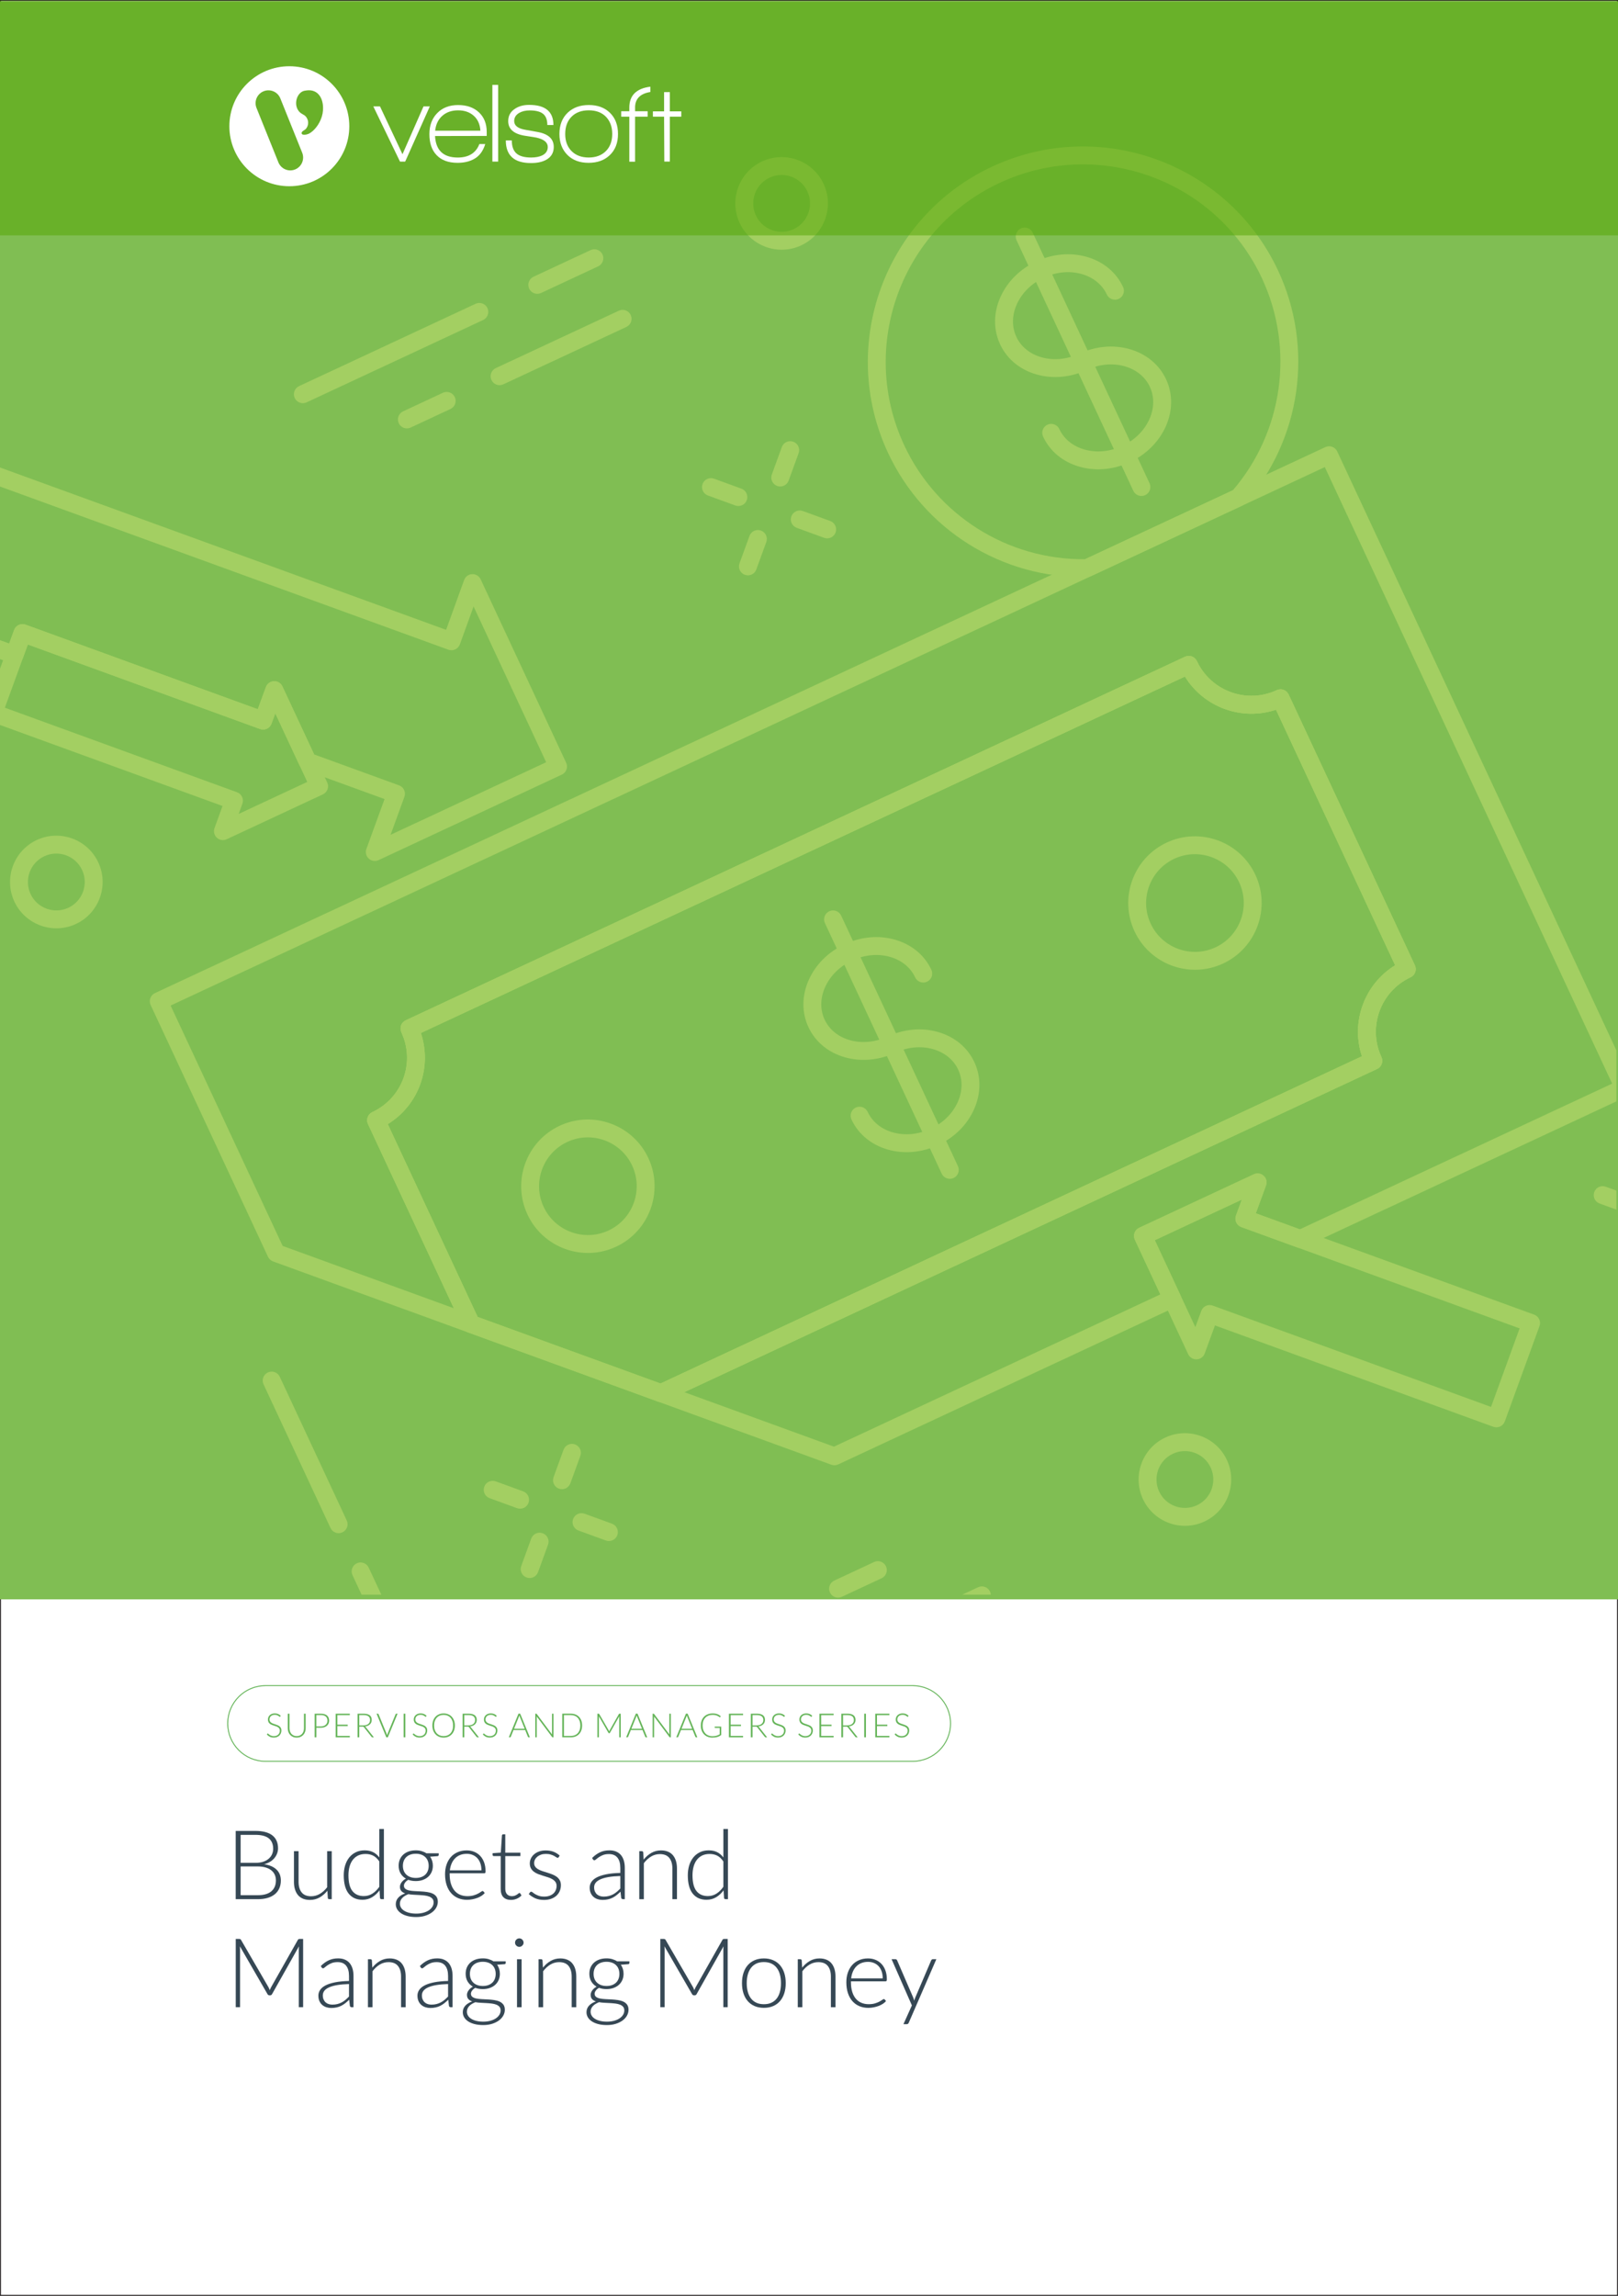 <svg xmlns="http://www.w3.org/2000/svg" x="0px" y="0px" viewBox="0 0 875 1241"><rect x="0" y="0" width="875" height="1241" fill="#333333" stroke="none"/><defs></defs><g><g id="Template"><rect y="0" fill="#FFFFFF" stroke="#231F20" stroke-miterlimit="10" width="875" height="1241"></rect></g><g id="Layer_4"><path fill="#64B458" d="M493.59,952.33h-350c-11.42,0-20.71-9.29-20.71-20.71c0-11.42,9.29-20.71,20.71-20.71h350&#10;&#9;&#9;&#9;&#9;c11.42,0,20.71,9.29,20.71,20.71C514.3,943.04,505.02,952.33,493.59,952.33z M143.59,911.43c-11.13,0-20.19,9.06-20.19,20.19&#10;&#9;&#9;&#9;&#9;c0,11.13,9.06,20.19,20.19,20.19h350c11.13,0,20.19-9.06,20.19-20.19c0-11.13-9.06-20.19-20.19-20.19H143.59z"></path><g><path fill="#64B458" d="M151.58,927.89c-0.05,0.1-0.13,0.15-0.23,0.15c-0.08,0-0.18-0.06-0.3-0.17&#10;&#9;&#9;&#9;&#9;&#9;c-0.12-0.11-0.29-0.23-0.5-0.37s-0.48-0.26-0.79-0.38c-0.32-0.11-0.71-0.17-1.17-0.17c-0.46,0-0.87,0.07-1.23,0.2&#10;&#9;&#9;&#9;&#9;&#9;s-0.65,0.31-0.89,0.54s-0.42,0.49-0.54,0.79c-0.12,0.3-0.19,0.62-0.19,0.95c0,0.43,0.09,0.79,0.28,1.08s0.43,0.52,0.73,0.72&#10;&#9;&#9;&#9;&#9;&#9;c0.3,0.2,0.64,0.37,1.03,0.5s0.78,0.27,1.18,0.4c0.4,0.13,0.8,0.28,1.18,0.44c0.38,0.16,0.73,0.36,1.03,0.6&#10;&#9;&#9;&#9;&#9;&#9;c0.3,0.24,0.54,0.54,0.73,0.89c0.18,0.35,0.28,0.79,0.28,1.31c0,0.54-0.09,1.04-0.28,1.51s-0.45,0.88-0.8,1.23&#10;&#9;&#9;&#9;&#9;&#9;s-0.78,0.62-1.28,0.83c-0.51,0.2-1.08,0.3-1.73,0.3c-0.84,0-1.57-0.15-2.18-0.45c-0.61-0.3-1.14-0.71-1.6-1.22l0.25-0.4&#10;&#9;&#9;&#9;&#9;&#9;c0.07-0.09,0.16-0.14,0.25-0.14c0.05,0,0.12,0.04,0.21,0.11s0.19,0.16,0.31,0.27s0.27,0.22,0.43,0.34&#10;&#9;&#9;&#9;&#9;&#9;c0.17,0.12,0.36,0.24,0.59,0.34s0.48,0.19,0.77,0.27s0.62,0.11,0.99,0.11c0.51,0,0.96-0.08,1.36-0.23s0.73-0.36,1.01-0.63&#10;&#9;&#9;&#9;&#9;&#9;c0.27-0.26,0.48-0.58,0.63-0.94c0.14-0.36,0.22-0.75,0.22-1.17c0-0.45-0.09-0.82-0.28-1.12c-0.18-0.29-0.43-0.54-0.73-0.73&#10;&#9;&#9;&#9;&#9;&#9;c-0.3-0.2-0.64-0.36-1.03-0.49c-0.38-0.13-0.78-0.26-1.18-0.39c-0.4-0.13-0.8-0.27-1.18-0.42c-0.38-0.16-0.73-0.36-1.03-0.6&#10;&#9;&#9;&#9;&#9;&#9;c-0.3-0.24-0.54-0.55-0.73-0.91c-0.18-0.36-0.28-0.82-0.28-1.37c0-0.43,0.08-0.84,0.24-1.24c0.16-0.4,0.4-0.75,0.71-1.05&#10;&#9;&#9;&#9;&#9;&#9;c0.31-0.3,0.7-0.55,1.16-0.73c0.46-0.18,0.99-0.28,1.58-0.28c0.66,0,1.26,0.11,1.79,0.32c0.53,0.21,1.01,0.53,1.44,0.97&#10;&#9;&#9;&#9;&#9;&#9;L151.58,927.89z"></path><path fill="#64B458" d="M160.46,938.45c0.61,0,1.16-0.11,1.65-0.32c0.48-0.21,0.9-0.51,1.23-0.89c0.34-0.38,0.59-0.83,0.77-1.34&#10;&#9;&#9;&#9;&#9;&#9;s0.27-1.07,0.27-1.67v-7.9h0.92v7.9c0,0.71-0.11,1.36-0.33,1.97c-0.22,0.61-0.54,1.14-0.96,1.6c-0.42,0.46-0.93,0.81-1.53,1.07&#10;&#9;&#9;&#9;&#9;&#9;c-0.6,0.26-1.27,0.39-2.02,0.39s-1.42-0.13-2.02-0.39c-0.6-0.26-1.11-0.62-1.53-1.07c-0.42-0.45-0.74-0.99-0.96-1.6&#10;&#9;&#9;&#9;&#9;&#9;c-0.22-0.61-0.33-1.27-0.33-1.97v-7.9h0.93v7.89c0,0.6,0.09,1.15,0.27,1.67c0.18,0.51,0.43,0.96,0.77,1.34&#10;&#9;&#9;&#9;&#9;&#9;c0.33,0.38,0.74,0.68,1.23,0.89C159.3,938.35,159.85,938.45,160.46,938.45z"></path><path fill="#64B458" d="M171.08,933.96v5.15h-0.92v-12.78h3.3c1.5,0,2.63,0.33,3.39,0.98c0.76,0.66,1.14,1.59,1.14,2.81&#10;&#9;&#9;&#9;&#9;&#9;c0,0.56-0.1,1.08-0.31,1.54c-0.21,0.47-0.51,0.87-0.9,1.21c-0.39,0.34-0.87,0.6-1.43,0.79c-0.56,0.19-1.19,0.28-1.9,0.28H171.08&#10;&#9;&#9;&#9;&#9;&#9;z M171.08,933.22h2.38c0.57,0,1.07-0.08,1.52-0.23c0.45-0.16,0.82-0.37,1.13-0.65c0.31-0.28,0.55-0.6,0.71-0.98&#10;&#9;&#9;&#9;&#9;&#9;c0.17-0.38,0.25-0.79,0.25-1.23c0-0.98-0.3-1.74-0.91-2.27c-0.6-0.53-1.51-0.79-2.71-0.79h-2.38V933.22z"></path><path fill="#64B458" d="M189.18,926.33v0.77h-6.73v5.17h5.6v0.75h-5.6v5.33h6.73v0.77h-7.66v-12.78H189.18z"></path><path fill="#64B458" d="M194.29,933.33v5.78h-0.92v-12.78h3.26c1.48,0,2.58,0.29,3.31,0.85c0.73,0.57,1.09,1.41,1.09,2.51&#10;&#9;&#9;&#9;&#9;&#9;c0,0.49-0.08,0.93-0.25,1.34c-0.17,0.4-0.41,0.76-0.73,1.06c-0.32,0.3-0.7,0.55-1.14,0.75c-0.45,0.2-0.95,0.32-1.51,0.38&#10;&#9;&#9;&#9;&#9;&#9;c0.14,0.09,0.27,0.21,0.39,0.36l4.4,5.53h-0.8c-0.1,0-0.18-0.02-0.25-0.05s-0.14-0.1-0.2-0.18l-4.09-5.19&#10;&#9;&#9;&#9;&#9;&#9;c-0.1-0.13-0.21-0.23-0.33-0.28c-0.12-0.05-0.3-0.08-0.55-0.08H194.29z M194.29,932.65h2.22c0.57,0,1.07-0.07,1.52-0.2&#10;&#9;&#9;&#9;&#9;&#9;c0.45-0.13,0.83-0.33,1.14-0.58s0.55-0.56,0.71-0.91s0.24-0.76,0.24-1.2c0-0.91-0.3-1.58-0.89-2.02s-1.46-0.66-2.6-0.66h-2.34&#10;&#9;&#9;&#9;&#9;&#9;V932.65z"></path><path fill="#64B458" d="M203.64,926.33h0.73c0.08,0,0.15,0.02,0.21,0.07c0.05,0.04,0.1,0.1,0.13,0.18l4.35,10.6&#10;&#9;&#9;&#9;&#9;&#9;c0.11,0.28,0.21,0.57,0.28,0.88c0.07-0.33,0.15-0.62,0.26-0.88l4.34-10.6c0.03-0.07,0.07-0.12,0.13-0.17&#10;&#9;&#9;&#9;&#9;&#9;c0.06-0.05,0.13-0.07,0.21-0.07h0.72l-5.27,12.78h-0.82L203.64,926.33z"></path><path fill="#64B458" d="M219.21,939.11h-0.93v-12.78h0.93V939.11z"></path><path fill="#64B458" d="M230.44,927.89c-0.05,0.1-0.13,0.15-0.23,0.15c-0.08,0-0.18-0.06-0.3-0.17&#10;&#9;&#9;&#9;&#9;&#9;c-0.12-0.11-0.29-0.23-0.5-0.37s-0.48-0.26-0.79-0.38c-0.32-0.11-0.71-0.17-1.17-0.17c-0.46,0-0.87,0.07-1.23,0.2&#10;&#9;&#9;&#9;&#9;&#9;s-0.65,0.31-0.89,0.54s-0.42,0.49-0.54,0.79c-0.12,0.3-0.19,0.62-0.19,0.95c0,0.43,0.09,0.79,0.28,1.08s0.43,0.52,0.73,0.72&#10;&#9;&#9;&#9;&#9;&#9;c0.3,0.2,0.64,0.37,1.03,0.5s0.78,0.27,1.18,0.4c0.4,0.13,0.8,0.28,1.18,0.44c0.38,0.16,0.73,0.36,1.03,0.6&#10;&#9;&#9;&#9;&#9;&#9;c0.3,0.24,0.54,0.54,0.73,0.89c0.18,0.35,0.28,0.79,0.28,1.31c0,0.54-0.09,1.04-0.28,1.51s-0.45,0.88-0.8,1.23&#10;&#9;&#9;&#9;&#9;&#9;s-0.78,0.62-1.28,0.83c-0.51,0.2-1.08,0.3-1.73,0.3c-0.84,0-1.57-0.15-2.18-0.45c-0.61-0.3-1.14-0.71-1.6-1.22l0.25-0.4&#10;&#9;&#9;&#9;&#9;&#9;c0.07-0.09,0.16-0.14,0.25-0.14c0.05,0,0.12,0.04,0.21,0.11s0.19,0.16,0.31,0.27s0.27,0.22,0.43,0.34&#10;&#9;&#9;&#9;&#9;&#9;c0.17,0.12,0.36,0.24,0.59,0.34s0.48,0.19,0.77,0.27s0.62,0.11,0.99,0.11c0.51,0,0.96-0.08,1.36-0.23s0.73-0.36,1.01-0.63&#10;&#9;&#9;&#9;&#9;&#9;c0.27-0.26,0.48-0.58,0.63-0.94c0.14-0.36,0.22-0.75,0.22-1.17c0-0.45-0.09-0.82-0.28-1.12c-0.18-0.29-0.43-0.54-0.73-0.73&#10;&#9;&#9;&#9;&#9;&#9;c-0.3-0.2-0.64-0.36-1.03-0.49c-0.38-0.13-0.78-0.26-1.18-0.39c-0.4-0.13-0.8-0.27-1.18-0.42c-0.38-0.16-0.73-0.36-1.03-0.6&#10;&#9;&#9;&#9;&#9;&#9;c-0.3-0.24-0.54-0.55-0.73-0.91c-0.18-0.36-0.28-0.82-0.28-1.37c0-0.43,0.08-0.84,0.24-1.24c0.16-0.4,0.4-0.75,0.71-1.05&#10;&#9;&#9;&#9;&#9;&#9;c0.31-0.3,0.7-0.55,1.16-0.73c0.46-0.18,0.99-0.28,1.58-0.28c0.66,0,1.26,0.11,1.79,0.32c0.53,0.21,1.01,0.53,1.44,0.97&#10;&#9;&#9;&#9;&#9;&#9;L230.44,927.89z"></path><path fill="#64B458" d="M245.99,932.72c0,0.99-0.15,1.88-0.44,2.69s-0.71,1.49-1.25,2.06c-0.54,0.57-1.18,1.01-1.92,1.32&#10;&#9;&#9;&#9;&#9;&#9;c-0.75,0.31-1.57,0.47-2.48,0.47c-0.9,0-1.72-0.16-2.47-0.47c-0.75-0.31-1.39-0.75-1.92-1.32s-0.95-1.26-1.25-2.06&#10;&#9;&#9;&#9;&#9;&#9;s-0.45-1.7-0.45-2.69c0-0.98,0.15-1.88,0.45-2.68s0.71-1.49,1.25-2.06c0.54-0.57,1.18-1.01,1.92-1.32&#10;&#9;&#9;&#9;&#9;&#9;c0.75-0.31,1.57-0.47,2.47-0.47c0.91,0,1.74,0.16,2.48,0.47c0.75,0.31,1.39,0.75,1.92,1.32c0.54,0.57,0.95,1.26,1.25,2.06&#10;&#9;&#9;&#9;&#9;&#9;S245.99,931.74,245.99,932.72z M245.03,932.72c0-0.89-0.12-1.69-0.37-2.4c-0.25-0.71-0.59-1.31-1.04-1.81&#10;&#9;&#9;&#9;&#9;&#9;c-0.45-0.49-0.99-0.87-1.62-1.13c-0.63-0.26-1.33-0.39-2.1-0.39c-0.76,0-1.45,0.13-2.08,0.39c-0.63,0.26-1.17,0.64-1.63,1.13&#10;&#9;&#9;&#9;&#9;&#9;c-0.46,0.49-0.81,1.1-1.06,1.81c-0.25,0.71-0.37,1.51-0.37,2.4c0,0.9,0.12,1.7,0.37,2.41c0.25,0.71,0.6,1.31,1.06,1.8&#10;&#9;&#9;&#9;&#9;&#9;c0.45,0.49,1,0.87,1.63,1.13c0.63,0.26,1.32,0.39,2.08,0.39c0.77,0,1.47-0.13,2.1-0.39c0.63-0.26,1.17-0.64,1.62-1.13&#10;&#9;&#9;&#9;&#9;&#9;c0.45-0.49,0.8-1.09,1.04-1.8C244.91,934.42,245.03,933.62,245.03,932.72z"></path><path fill="#64B458" d="M251.09,933.33v5.78h-0.92v-12.78h3.26c1.48,0,2.58,0.29,3.31,0.85c0.73,0.57,1.09,1.41,1.09,2.51&#10;&#9;&#9;&#9;&#9;&#9;c0,0.49-0.08,0.93-0.25,1.34c-0.17,0.4-0.41,0.76-0.73,1.06c-0.32,0.3-0.7,0.55-1.14,0.75c-0.45,0.2-0.95,0.32-1.51,0.38&#10;&#9;&#9;&#9;&#9;&#9;c0.14,0.09,0.27,0.21,0.39,0.36l4.4,5.53h-0.8c-0.1,0-0.18-0.02-0.25-0.05s-0.14-0.1-0.2-0.18l-4.09-5.19&#10;&#9;&#9;&#9;&#9;&#9;c-0.1-0.13-0.21-0.23-0.33-0.28c-0.12-0.05-0.3-0.08-0.55-0.08H251.09z M251.09,932.65h2.22c0.57,0,1.07-0.07,1.52-0.2&#10;&#9;&#9;&#9;&#9;&#9;c0.45-0.13,0.83-0.33,1.14-0.58s0.55-0.56,0.71-0.91s0.24-0.76,0.24-1.2c0-0.91-0.3-1.58-0.89-2.02s-1.46-0.66-2.6-0.66h-2.34&#10;&#9;&#9;&#9;&#9;&#9;V932.65z"></path><path fill="#64B458" d="M268.39,927.89c-0.05,0.1-0.13,0.15-0.23,0.15c-0.08,0-0.18-0.06-0.3-0.17&#10;&#9;&#9;&#9;&#9;&#9;c-0.12-0.11-0.29-0.23-0.5-0.37s-0.48-0.26-0.79-0.38c-0.32-0.11-0.71-0.17-1.17-0.17c-0.46,0-0.87,0.07-1.23,0.2&#10;&#9;&#9;&#9;&#9;&#9;s-0.65,0.31-0.89,0.54s-0.42,0.49-0.54,0.79c-0.12,0.3-0.19,0.62-0.19,0.95c0,0.43,0.09,0.79,0.28,1.08s0.43,0.52,0.73,0.72&#10;&#9;&#9;&#9;&#9;&#9;c0.3,0.2,0.64,0.37,1.03,0.5s0.78,0.27,1.18,0.4c0.4,0.13,0.8,0.28,1.18,0.44c0.38,0.16,0.73,0.36,1.03,0.6&#10;&#9;&#9;&#9;&#9;&#9;c0.3,0.24,0.54,0.54,0.73,0.89c0.18,0.35,0.28,0.79,0.28,1.31c0,0.54-0.09,1.04-0.28,1.51s-0.45,0.88-0.8,1.23&#10;&#9;&#9;&#9;&#9;&#9;s-0.78,0.62-1.28,0.83c-0.51,0.2-1.08,0.3-1.73,0.3c-0.84,0-1.57-0.15-2.18-0.45c-0.61-0.3-1.14-0.71-1.6-1.22l0.25-0.4&#10;&#9;&#9;&#9;&#9;&#9;c0.07-0.09,0.16-0.14,0.25-0.14c0.05,0,0.12,0.04,0.21,0.11s0.19,0.16,0.31,0.27s0.27,0.22,0.43,0.34&#10;&#9;&#9;&#9;&#9;&#9;c0.17,0.12,0.36,0.24,0.59,0.34s0.48,0.19,0.77,0.27s0.62,0.11,0.99,0.11c0.51,0,0.96-0.08,1.36-0.23s0.73-0.36,1.01-0.63&#10;&#9;&#9;&#9;&#9;&#9;c0.27-0.26,0.48-0.58,0.63-0.94c0.14-0.36,0.22-0.75,0.22-1.17c0-0.45-0.09-0.82-0.28-1.12c-0.18-0.29-0.43-0.54-0.73-0.73&#10;&#9;&#9;&#9;&#9;&#9;c-0.3-0.2-0.64-0.36-1.03-0.49c-0.38-0.13-0.78-0.26-1.18-0.39c-0.4-0.13-0.8-0.27-1.18-0.42c-0.38-0.16-0.73-0.36-1.03-0.6&#10;&#9;&#9;&#9;&#9;&#9;c-0.3-0.24-0.54-0.55-0.73-0.91c-0.18-0.36-0.28-0.82-0.28-1.37c0-0.43,0.08-0.84,0.24-1.24c0.16-0.4,0.4-0.75,0.71-1.05&#10;&#9;&#9;&#9;&#9;&#9;c0.31-0.3,0.7-0.55,1.16-0.73c0.46-0.18,0.99-0.28,1.58-0.28c0.66,0,1.26,0.11,1.79,0.32c0.53,0.21,1.01,0.53,1.44,0.97&#10;&#9;&#9;&#9;&#9;&#9;L268.39,927.89z"></path><path fill="#64B458" d="M286.55,939.11h-0.71c-0.08,0-0.15-0.02-0.21-0.07c-0.05-0.05-0.1-0.1-0.13-0.18l-1.51-3.71h-6.28&#10;&#9;&#9;&#9;&#9;&#9;l-1.5,3.71c-0.02,0.07-0.07,0.12-0.13,0.17s-0.13,0.07-0.22,0.07h-0.7l5.23-12.78h0.92L286.55,939.11z M278,934.47h5.73&#10;&#9;&#9;&#9;&#9;&#9;l-2.61-6.46c-0.04-0.1-0.08-0.22-0.13-0.35c-0.04-0.13-0.08-0.27-0.13-0.41c-0.04,0.14-0.08,0.28-0.13,0.41&#10;&#9;&#9;&#9;&#9;&#9;c-0.04,0.13-0.08,0.25-0.13,0.36L278,934.47z"></path><path fill="#64B458" d="M290.13,926.36c0.05,0.02,0.1,0.07,0.15,0.14l8.27,11.07c-0.02-0.18-0.03-0.36-0.03-0.52v-10.72h0.81&#10;&#9;&#9;&#9;&#9;&#9;v12.78h-0.44c-0.14,0-0.25-0.06-0.33-0.18l-8.31-11.09c0.02,0.18,0.03,0.35,0.03,0.51v10.76h-0.8v-12.78h0.45&#10;&#9;&#9;&#9;&#9;&#9;C290.02,926.33,290.08,926.34,290.13,926.36z"></path><path fill="#64B458" d="M314.8,932.72c0,0.99-0.15,1.88-0.44,2.66s-0.71,1.46-1.25,2.01c-0.54,0.55-1.18,0.98-1.92,1.27&#10;&#9;&#9;&#9;&#9;&#9;s-1.57,0.44-2.48,0.44h-4.66v-12.78h4.66c0.91,0,1.74,0.15,2.48,0.44c0.75,0.29,1.39,0.72,1.92,1.27&#10;&#9;&#9;&#9;&#9;&#9;c0.54,0.55,0.95,1.23,1.25,2.01C314.65,930.85,314.8,931.74,314.8,932.72z M313.84,932.72c0-0.89-0.12-1.69-0.37-2.38&#10;&#9;&#9;&#9;&#9;&#9;c-0.25-0.7-0.59-1.29-1.04-1.77c-0.45-0.48-0.99-0.85-1.62-1.1s-1.33-0.38-2.1-0.38h-3.73v11.28h3.73c0.77,0,1.47-0.13,2.1-0.38&#10;&#9;&#9;&#9;&#9;&#9;s1.17-0.62,1.62-1.1c0.45-0.48,0.8-1.07,1.04-1.77C313.72,934.41,313.84,933.62,313.84,932.72z"></path><path fill="#64B458" d="M329.44,935.93c0.04-0.1,0.07-0.19,0.11-0.28s0.08-0.18,0.13-0.27l5.02-8.88&#10;&#9;&#9;&#9;&#9;&#9;c0.05-0.08,0.1-0.13,0.14-0.14c0.05-0.02,0.11-0.03,0.2-0.03h0.64v12.78h-0.81v-10.89c0-0.16,0.01-0.32,0.03-0.5l-5.03,8.93&#10;&#9;&#9;&#9;&#9;&#9;c-0.08,0.16-0.21,0.24-0.36,0.24h-0.14c-0.15,0-0.27-0.08-0.36-0.24l-5.17-8.94c0.02,0.17,0.03,0.34,0.03,0.51v10.89h-0.8&#10;&#9;&#9;&#9;&#9;&#9;v-12.78h0.63c0.08,0,0.15,0.01,0.2,0.03c0.05,0.02,0.1,0.07,0.15,0.14l5.16,8.89C329.29,935.56,329.37,935.74,329.44,935.93z"></path><path fill="#64B458" d="M350.01,939.11h-0.71c-0.08,0-0.15-0.02-0.21-0.07c-0.05-0.05-0.1-0.1-0.13-0.18l-1.51-3.71h-6.28&#10;&#9;&#9;&#9;&#9;&#9;l-1.5,3.71c-0.02,0.07-0.07,0.12-0.13,0.17s-0.13,0.07-0.22,0.07h-0.7l5.23-12.78h0.92L350.01,939.11z M341.45,934.47h5.73&#10;&#9;&#9;&#9;&#9;&#9;l-2.61-6.46c-0.04-0.1-0.08-0.22-0.13-0.35c-0.04-0.13-0.08-0.27-0.13-0.41c-0.04,0.14-0.08,0.28-0.13,0.41&#10;&#9;&#9;&#9;&#9;&#9;c-0.04,0.13-0.08,0.25-0.13,0.36L341.45,934.47z"></path><path fill="#64B458" d="M353.58,926.36c0.05,0.02,0.1,0.07,0.15,0.14l8.27,11.07c-0.02-0.18-0.03-0.36-0.03-0.52v-10.72h0.81&#10;&#9;&#9;&#9;&#9;&#9;v12.78h-0.44c-0.14,0-0.25-0.06-0.33-0.18l-8.31-11.09c0.02,0.18,0.03,0.35,0.03,0.51v10.76h-0.8v-12.78h0.45&#10;&#9;&#9;&#9;&#9;&#9;C353.47,926.33,353.53,926.34,353.58,926.36z"></path><path fill="#64B458" d="M377.11,939.11h-0.71c-0.08,0-0.15-0.02-0.21-0.07c-0.05-0.05-0.1-0.1-0.13-0.18l-1.51-3.71h-6.28&#10;&#9;&#9;&#9;&#9;&#9;l-1.5,3.71c-0.02,0.07-0.07,0.12-0.13,0.17s-0.13,0.07-0.22,0.07h-0.7l5.23-12.78h0.92L377.11,939.11z M368.56,934.47h5.73&#10;&#9;&#9;&#9;&#9;&#9;l-2.61-6.46c-0.04-0.1-0.08-0.22-0.13-0.35c-0.04-0.13-0.08-0.27-0.13-0.41c-0.04,0.14-0.08,0.28-0.13,0.41&#10;&#9;&#9;&#9;&#9;&#9;c-0.04,0.13-0.08,0.25-0.13,0.36L368.56,934.47z"></path><path fill="#64B458" d="M385.26,938.51c0.44,0,0.84-0.02,1.2-0.07s0.7-0.11,1.01-0.2c0.31-0.09,0.6-0.2,0.89-0.33&#10;&#9;&#9;&#9;&#9;&#9;c0.28-0.13,0.56-0.28,0.84-0.44v-3.44h-2.46c-0.07,0-0.12-0.02-0.17-0.06c-0.04-0.04-0.07-0.09-0.07-0.14v-0.51h3.53v4.54&#10;&#9;&#9;&#9;&#9;&#9;c-0.32,0.22-0.65,0.42-0.99,0.6s-0.71,0.32-1.1,0.44c-0.39,0.12-0.81,0.21-1.26,0.27s-0.95,0.09-1.48,0.09&#10;&#9;&#9;&#9;&#9;&#9;c-0.92,0-1.76-0.16-2.52-0.46c-0.76-0.31-1.42-0.75-1.96-1.32c-0.54-0.57-0.97-1.26-1.27-2.06c-0.3-0.81-0.45-1.7-0.45-2.69&#10;&#9;&#9;&#9;&#9;&#9;c0-0.99,0.15-1.88,0.45-2.69c0.3-0.8,0.73-1.49,1.28-2.06c0.55-0.57,1.23-1.01,2.02-1.32c0.79-0.31,1.68-0.47,2.66-0.47&#10;&#9;&#9;&#9;&#9;&#9;c0.49,0,0.94,0.03,1.35,0.1s0.8,0.16,1.15,0.29c0.35,0.13,0.69,0.29,0.99,0.48s0.6,0.41,0.89,0.65l-0.24,0.4&#10;&#9;&#9;&#9;&#9;&#9;c-0.05,0.09-0.13,0.14-0.23,0.14c-0.05,0-0.11-0.01-0.15-0.04c-0.09-0.04-0.22-0.12-0.39-0.25c-0.17-0.13-0.4-0.27-0.7-0.42&#10;&#9;&#9;&#9;&#9;&#9;s-0.66-0.27-1.1-0.39c-0.44-0.11-0.97-0.17-1.6-0.17c-0.83,0-1.58,0.13-2.25,0.4c-0.67,0.27-1.24,0.64-1.71,1.14&#10;&#9;&#9;&#9;&#9;&#9;c-0.47,0.49-0.84,1.1-1.09,1.81c-0.26,0.71-0.38,1.51-0.38,2.39c0,0.9,0.13,1.71,0.39,2.43c0.26,0.72,0.62,1.32,1.09,1.82&#10;&#9;&#9;&#9;&#9;&#9;c0.47,0.5,1.03,0.88,1.68,1.14C383.75,938.38,384.47,938.51,385.26,938.51z"></path><path fill="#64B458" d="M401.85,926.33v0.77h-6.73v5.17h5.6v0.75h-5.6v5.33h6.73v0.77h-7.66v-12.78H401.85z"></path><path fill="#64B458" d="M406.96,933.33v5.78h-0.92v-12.78h3.26c1.48,0,2.58,0.29,3.31,0.85c0.73,0.57,1.09,1.41,1.09,2.51&#10;&#9;&#9;&#9;&#9;&#9;c0,0.49-0.08,0.93-0.25,1.34c-0.17,0.4-0.41,0.76-0.73,1.06c-0.32,0.3-0.7,0.55-1.14,0.75c-0.45,0.2-0.95,0.32-1.51,0.38&#10;&#9;&#9;&#9;&#9;&#9;c0.14,0.09,0.27,0.21,0.39,0.36l4.4,5.53h-0.8c-0.1,0-0.18-0.02-0.25-0.05s-0.14-0.1-0.2-0.18l-4.09-5.19&#10;&#9;&#9;&#9;&#9;&#9;c-0.1-0.13-0.21-0.23-0.33-0.28c-0.12-0.05-0.3-0.08-0.55-0.08H406.96z M406.96,932.65h2.22c0.57,0,1.07-0.07,1.52-0.2&#10;&#9;&#9;&#9;&#9;&#9;c0.45-0.13,0.83-0.33,1.14-0.58s0.55-0.56,0.71-0.91s0.24-0.76,0.24-1.2c0-0.91-0.3-1.58-0.89-2.02s-1.46-0.66-2.6-0.66h-2.34&#10;&#9;&#9;&#9;&#9;&#9;V932.65z"></path><path fill="#64B458" d="M424.26,927.89c-0.05,0.1-0.13,0.15-0.23,0.15c-0.08,0-0.18-0.06-0.3-0.17&#10;&#9;&#9;&#9;&#9;&#9;c-0.12-0.11-0.29-0.23-0.5-0.37s-0.48-0.26-0.79-0.38c-0.32-0.11-0.71-0.17-1.17-0.17c-0.46,0-0.87,0.07-1.23,0.2&#10;&#9;&#9;&#9;&#9;&#9;s-0.65,0.31-0.89,0.54s-0.42,0.49-0.54,0.79c-0.12,0.3-0.19,0.62-0.19,0.95c0,0.43,0.09,0.79,0.28,1.08s0.43,0.52,0.73,0.72&#10;&#9;&#9;&#9;&#9;&#9;c0.3,0.2,0.64,0.37,1.03,0.5s0.78,0.27,1.18,0.4c0.4,0.13,0.8,0.28,1.18,0.44c0.38,0.16,0.73,0.36,1.03,0.6&#10;&#9;&#9;&#9;&#9;&#9;c0.3,0.24,0.54,0.54,0.73,0.89c0.18,0.35,0.28,0.79,0.28,1.31c0,0.54-0.09,1.04-0.28,1.51s-0.45,0.88-0.8,1.23&#10;&#9;&#9;&#9;&#9;&#9;s-0.78,0.62-1.28,0.83c-0.51,0.2-1.08,0.3-1.73,0.3c-0.84,0-1.57-0.15-2.18-0.45c-0.61-0.3-1.14-0.71-1.6-1.22l0.25-0.4&#10;&#9;&#9;&#9;&#9;&#9;c0.07-0.09,0.16-0.14,0.25-0.14c0.05,0,0.12,0.04,0.21,0.11s0.19,0.16,0.31,0.27s0.27,0.22,0.43,0.34&#10;&#9;&#9;&#9;&#9;&#9;c0.17,0.12,0.36,0.24,0.59,0.34s0.48,0.19,0.77,0.27s0.62,0.11,0.99,0.11c0.51,0,0.96-0.08,1.36-0.23s0.73-0.36,1.01-0.63&#10;&#9;&#9;&#9;&#9;&#9;c0.27-0.26,0.48-0.58,0.63-0.94c0.14-0.36,0.22-0.75,0.22-1.17c0-0.45-0.09-0.82-0.28-1.12c-0.18-0.29-0.43-0.54-0.73-0.73&#10;&#9;&#9;&#9;&#9;&#9;c-0.3-0.2-0.64-0.36-1.03-0.49c-0.38-0.13-0.78-0.26-1.18-0.39c-0.4-0.13-0.8-0.27-1.18-0.42c-0.38-0.16-0.73-0.36-1.03-0.6&#10;&#9;&#9;&#9;&#9;&#9;c-0.3-0.24-0.54-0.55-0.73-0.91c-0.18-0.36-0.28-0.82-0.28-1.37c0-0.43,0.08-0.84,0.24-1.24c0.16-0.4,0.4-0.75,0.71-1.05&#10;&#9;&#9;&#9;&#9;&#9;c0.31-0.3,0.7-0.55,1.16-0.73c0.46-0.18,0.99-0.28,1.58-0.28c0.66,0,1.26,0.11,1.79,0.32c0.53,0.21,1.01,0.53,1.44,0.97&#10;&#9;&#9;&#9;&#9;&#9;L424.26,927.89z"></path><path fill="#64B458" d="M438.99,927.89c-0.05,0.1-0.13,0.15-0.23,0.15c-0.08,0-0.18-0.06-0.3-0.17s-0.29-0.23-0.5-0.37&#10;&#9;&#9;&#9;&#9;&#9;s-0.48-0.26-0.79-0.38c-0.32-0.11-0.71-0.17-1.17-0.17c-0.46,0-0.87,0.07-1.23,0.2s-0.65,0.31-0.89,0.54s-0.42,0.49-0.54,0.79&#10;&#9;&#9;&#9;&#9;&#9;c-0.12,0.3-0.19,0.62-0.19,0.95c0,0.43,0.09,0.79,0.28,1.08s0.43,0.52,0.73,0.72c0.3,0.2,0.64,0.37,1.03,0.5s0.78,0.27,1.18,0.4&#10;&#9;&#9;&#9;&#9;&#9;c0.4,0.13,0.8,0.28,1.18,0.44c0.38,0.16,0.73,0.36,1.03,0.6c0.3,0.24,0.54,0.54,0.73,0.89c0.18,0.35,0.28,0.79,0.28,1.31&#10;&#9;&#9;&#9;&#9;&#9;c0,0.54-0.09,1.04-0.28,1.51s-0.45,0.88-0.8,1.23c-0.35,0.35-0.78,0.62-1.28,0.83c-0.51,0.2-1.08,0.3-1.73,0.3&#10;&#9;&#9;&#9;&#9;&#9;c-0.84,0-1.57-0.15-2.18-0.45c-0.61-0.3-1.14-0.71-1.6-1.22l0.25-0.4c0.07-0.09,0.16-0.14,0.25-0.14c0.05,0,0.12,0.04,0.21,0.11&#10;&#9;&#9;&#9;&#9;&#9;s0.19,0.16,0.31,0.27s0.27,0.22,0.43,0.34c0.17,0.12,0.36,0.24,0.59,0.34s0.48,0.19,0.77,0.27s0.62,0.11,0.99,0.11&#10;&#9;&#9;&#9;&#9;&#9;c0.51,0,0.96-0.08,1.36-0.23s0.73-0.36,1.01-0.63c0.27-0.26,0.48-0.58,0.63-0.94s0.22-0.75,0.22-1.17&#10;&#9;&#9;&#9;&#9;&#9;c0-0.45-0.09-0.82-0.28-1.12c-0.18-0.29-0.43-0.54-0.73-0.73c-0.3-0.2-0.64-0.36-1.03-0.49c-0.38-0.13-0.78-0.26-1.18-0.39&#10;&#9;&#9;&#9;&#9;&#9;c-0.4-0.13-0.8-0.27-1.18-0.42c-0.38-0.16-0.73-0.36-1.03-0.6c-0.3-0.24-0.54-0.55-0.73-0.91c-0.18-0.36-0.28-0.82-0.28-1.37&#10;&#9;&#9;&#9;&#9;&#9;c0-0.43,0.08-0.84,0.24-1.24c0.16-0.4,0.4-0.75,0.71-1.05c0.31-0.3,0.7-0.55,1.16-0.73c0.46-0.18,0.99-0.28,1.58-0.28&#10;&#9;&#9;&#9;&#9;&#9;c0.66,0,1.26,0.11,1.79,0.32s1.01,0.53,1.44,0.97L438.99,927.89z"></path><path fill="#64B458" d="M450.81,926.33v0.77h-6.73v5.17h5.6v0.75h-5.6v5.33h6.73v0.77h-7.66v-12.78H450.81z"></path><path fill="#64B458" d="M455.92,933.33v5.78H455v-12.78h3.26c1.47,0,2.58,0.29,3.31,0.85c0.73,0.57,1.09,1.41,1.09,2.51&#10;&#9;&#9;&#9;&#9;&#9;c0,0.49-0.08,0.93-0.25,1.34c-0.17,0.4-0.41,0.76-0.73,1.06c-0.32,0.3-0.7,0.55-1.14,0.75c-0.45,0.2-0.95,0.32-1.51,0.38&#10;&#9;&#9;&#9;&#9;&#9;c0.14,0.09,0.27,0.21,0.39,0.36l4.4,5.53h-0.8c-0.1,0-0.18-0.02-0.25-0.05c-0.07-0.04-0.14-0.1-0.2-0.18l-4.09-5.19&#10;&#9;&#9;&#9;&#9;&#9;c-0.1-0.13-0.21-0.23-0.33-0.28c-0.12-0.05-0.3-0.08-0.55-0.08H455.92z M455.92,932.65h2.22c0.57,0,1.07-0.07,1.52-0.2&#10;&#9;&#9;&#9;&#9;&#9;c0.45-0.13,0.83-0.33,1.14-0.58c0.31-0.25,0.55-0.56,0.71-0.91c0.16-0.36,0.24-0.76,0.24-1.2c0-0.91-0.3-1.58-0.89-2.02&#10;&#9;&#9;&#9;&#9;&#9;c-0.6-0.44-1.46-0.66-2.6-0.66h-2.34V932.65z"></path><path fill="#64B458" d="M468.29,939.11h-0.93v-12.78h0.93V939.11z"></path><path fill="#64B458" d="M480.99,926.33v0.77h-6.73v5.17h5.6v0.75h-5.6v5.33h6.73v0.77h-7.66v-12.78H480.99z"></path><path fill="#64B458" d="M491.1,927.89c-0.05,0.1-0.13,0.15-0.23,0.15c-0.08,0-0.18-0.06-0.3-0.17c-0.12-0.11-0.29-0.23-0.5-0.37&#10;&#9;&#9;&#9;&#9;&#9;c-0.21-0.14-0.48-0.26-0.79-0.38s-0.71-0.17-1.17-0.17c-0.46,0-0.87,0.07-1.23,0.2s-0.65,0.31-0.89,0.54&#10;&#9;&#9;&#9;&#9;&#9;c-0.24,0.23-0.42,0.49-0.54,0.79c-0.12,0.3-0.19,0.62-0.19,0.95c0,0.43,0.09,0.79,0.28,1.08s0.43,0.52,0.73,0.72&#10;&#9;&#9;&#9;&#9;&#9;c0.3,0.2,0.64,0.37,1.03,0.5s0.78,0.27,1.18,0.4c0.4,0.13,0.8,0.28,1.18,0.44c0.38,0.16,0.73,0.36,1.03,0.6&#10;&#9;&#9;&#9;&#9;&#9;c0.3,0.24,0.54,0.54,0.73,0.89c0.18,0.35,0.28,0.79,0.28,1.31c0,0.54-0.09,1.04-0.28,1.51s-0.45,0.88-0.8,1.23&#10;&#9;&#9;&#9;&#9;&#9;s-0.78,0.62-1.28,0.83c-0.51,0.2-1.08,0.3-1.73,0.3c-0.84,0-1.57-0.15-2.18-0.45s-1.14-0.71-1.6-1.22l0.25-0.4&#10;&#9;&#9;&#9;&#9;&#9;c0.07-0.09,0.16-0.14,0.25-0.14c0.05,0,0.12,0.04,0.21,0.11c0.08,0.07,0.19,0.16,0.31,0.27c0.12,0.11,0.26,0.22,0.43,0.34&#10;&#9;&#9;&#9;&#9;&#9;c0.17,0.12,0.37,0.24,0.59,0.34c0.22,0.11,0.48,0.19,0.77,0.27c0.29,0.07,0.62,0.11,0.99,0.11c0.51,0,0.96-0.08,1.36-0.23&#10;&#9;&#9;&#9;&#9;&#9;c0.4-0.15,0.73-0.36,1.01-0.63c0.27-0.26,0.48-0.58,0.63-0.94s0.22-0.75,0.22-1.17c0-0.45-0.09-0.82-0.28-1.12&#10;&#9;&#9;&#9;&#9;&#9;c-0.18-0.29-0.43-0.54-0.73-0.73c-0.3-0.2-0.64-0.36-1.03-0.49c-0.38-0.13-0.78-0.26-1.18-0.39c-0.4-0.13-0.8-0.27-1.18-0.42&#10;&#9;&#9;&#9;&#9;&#9;s-0.72-0.36-1.03-0.6c-0.3-0.24-0.54-0.55-0.73-0.91c-0.18-0.36-0.28-0.82-0.28-1.37c0-0.43,0.08-0.84,0.24-1.24&#10;&#9;&#9;&#9;&#9;&#9;s0.4-0.75,0.71-1.05c0.31-0.3,0.7-0.55,1.16-0.73c0.46-0.18,0.99-0.28,1.58-0.28c0.66,0,1.26,0.11,1.79,0.32&#10;&#9;&#9;&#9;&#9;&#9;c0.53,0.21,1.01,0.53,1.44,0.97L491.1,927.89z"></path></g><rect x="0" y="0.82" fill="#80BE53" width="875" height="863.7"></rect><g><path fill="#A3CF62" d="M661.46,520.83c-18.03,8.41-39.54,0.58-47.94-17.45c-8.41-18.03-0.58-39.54,17.45-47.94&#10;&#9;&#9;&#9;&#9;&#9;c18.02-8.4,39.53-0.58,47.94,17.45C687.31,490.92,679.48,512.42,661.46,520.83z M635.05,464.2&#10;&#9;&#9;&#9;&#9;&#9;c-13.2,6.15-18.93,21.89-12.77,35.09c6.15,13.19,21.89,18.92,35.09,12.77c13.19-6.15,18.92-21.89,12.77-35.09&#10;&#9;&#9;&#9;&#9;&#9;C663.98,463.78,648.24,458.05,635.05,464.2z"></path><path fill="#A3CF62" d="M333.17,673.91c-18.03,8.41-39.54,0.58-47.94-17.45c-8.41-18.03-0.58-39.54,17.45-47.94&#10;&#9;&#9;&#9;&#9;&#9;c18.02-8.4,39.53-0.58,47.94,17.45S351.19,665.5,333.17,673.91z M306.77,617.28c-13.2,6.15-18.93,21.89-12.77,35.09&#10;&#9;&#9;&#9;&#9;&#9;c6.15,13.19,21.89,18.92,35.09,12.77c13.19-6.15,18.92-21.89,12.77-35.09C335.7,616.86,319.96,611.13,306.77,617.28z"></path><path fill="#A3CF62" d="M744.74,577.82L359.5,757.46c-1.16,0.54-2.49,0.6-3.7,0.16l-102.7-37.38c-1.21-0.44-2.19-1.34-2.73-2.5&#10;&#9;&#9;&#9;&#9;&#9;L199,607.58c-1.13-2.42-0.08-5.3,2.34-6.43c15.16-7.07,22.46-24.31,16.97-40.09l-0.45-1.13c-0.26-0.67-0.51-1.34-0.8-1.97&#10;&#9;&#9;&#9;&#9;&#9;c-1.13-2.42-0.08-5.3,2.34-6.43l421.44-196.52c2.42-1.13,5.3-0.08,6.43,2.34c7.57,16.24,26.95,23.3,43.19,15.72&#10;&#9;&#9;&#9;&#9;&#9;c2.42-1.13,5.3-0.08,6.43,2.34l68.28,146.42c1.13,2.42,0.08,5.3-2.34,6.43c-16.24,7.57-23.31,26.92-15.75,43.13&#10;&#9;&#9;&#9;&#9;&#9;C748.21,573.82,747.16,576.69,744.74,577.82z M357.23,747.85l379.29-176.87c-6.16-18.49,1.31-38.98,17.95-49.19l-64.42-138.15&#10;&#9;&#9;&#9;&#9;&#9;c-18.52,6.18-39.04-1.29-49.25-17.93L227.6,558.38c6.22,18.99-1.39,39.14-17.91,49.25l48.59,104.21L357.23,747.85z"></path><path fill="#A3CF62" d="M744.74,577.82L359.5,757.46c-1.16,0.54-2.49,0.6-3.7,0.16l-102.7-37.38c-1.21-0.44-2.19-1.34-2.73-2.5&#10;&#9;&#9;&#9;&#9;&#9;L199,607.58c-1.13-2.42-0.08-5.3,2.34-6.43c15.16-7.07,22.46-24.31,16.97-40.09l-0.45-1.13c-0.26-0.67-0.51-1.34-0.8-1.97&#10;&#9;&#9;&#9;&#9;&#9;c-1.13-2.42-0.08-5.3,2.34-6.43l421.44-196.52c2.42-1.13,5.3-0.08,6.43,2.34c7.57,16.24,26.95,23.3,43.19,15.72&#10;&#9;&#9;&#9;&#9;&#9;c2.42-1.13,5.3-0.08,6.43,2.34l68.28,146.42c1.13,2.42,0.08,5.3-2.34,6.43c-16.24,7.57-23.31,26.92-15.75,43.13&#10;&#9;&#9;&#9;&#9;&#9;C748.21,573.82,747.16,576.69,744.74,577.82z M357.23,747.85l379.29-176.87c-6.16-18.49,1.31-38.98,17.95-49.19l-64.42-138.15&#10;&#9;&#9;&#9;&#9;&#9;c-18.52,6.18-39.04-1.29-49.25-17.93L227.6,558.38c6.22,18.99-1.39,39.14-17.91,49.25l48.59,104.21L357.23,747.85z"></path><path fill="#A3CF62" d="M185.17,828.3c-2.42,1.13-5.3,0.08-6.43-2.34l-36.21-77.65c-1.13-2.42-0.08-5.3,2.34-6.43&#10;&#9;&#9;&#9;&#9;&#9;c2.42-1.13,5.3-0.08,6.43,2.34l36.21,77.65C188.64,824.3,187.59,827.18,185.17,828.3z"></path><path fill="#A3CF62" d="M401.35,273.08c-1.12,0.52-2.44,0.62-3.7,0.16l-14.83-5.4c-2.51-0.91-3.8-3.69-2.89-6.2&#10;&#9;&#9;&#9;&#9;&#9;c0.91-2.51,3.69-3.8,6.2-2.89l14.83,5.4c2.51,0.91,3.8,3.69,2.89,6.2C403.4,271.61,402.48,272.56,401.35,273.08z"></path><path fill="#A3CF62" d="M449.38,290.56c-1.12,0.52-2.44,0.62-3.7,0.16l-14.83-5.4c-2.51-0.91-3.8-3.69-2.89-6.2&#10;&#9;&#9;&#9;&#9;&#9;c0.91-2.51,3.69-3.8,6.2-2.89l14.83,5.4c2.51,0.91,3.8,3.69,2.89,6.2C451.42,289.09,450.5,290.04,449.38,290.56z"></path><path fill="#A3CF62" d="M406.51,310.55c-1.12,0.52-2.44,0.62-3.7,0.16c-2.51-0.91-3.8-3.69-2.89-6.2l5.4-14.83&#10;&#9;&#9;&#9;&#9;&#9;c0.91-2.51,3.69-3.8,6.2-2.89c2.51,0.91,3.8,3.69,2.89,6.2l-5.4,14.83C408.56,309.08,407.64,310.03,406.51,310.55z"></path><path fill="#A3CF62" d="M423.99,262.53c-1.12,0.52-2.44,0.62-3.7,0.16c-2.51-0.91-3.8-3.69-2.89-6.2l5.4-14.83&#10;&#9;&#9;&#9;&#9;&#9;c0.91-2.51,3.69-3.8,6.2-2.89c2.51,0.91,3.8,3.69,2.89,6.2l-5.4,14.83C426.03,261.05,425.11,262,423.99,262.53z"></path><path fill="#A3CF62" d="M283.31,815.08c-1.12,0.52-2.44,0.62-3.7,0.16l-14.83-5.4c-2.51-0.91-3.8-3.69-2.89-6.2&#10;&#9;&#9;&#9;&#9;&#9;c0.91-2.51,3.69-3.8,6.2-2.89l14.83,5.4c2.51,0.91,3.8,3.69,2.89,6.2C285.36,813.61,284.44,814.56,283.31,815.08z"></path><path fill="#A3CF62" d="M331.34,832.56c-1.12,0.52-2.44,0.62-3.7,0.16l-14.83-5.4c-2.51-0.91-3.8-3.69-2.89-6.2&#10;&#9;&#9;&#9;&#9;&#9;c0.91-2.51,3.69-3.8,6.2-2.89l14.83,5.4c2.51,0.91,3.8,3.69,2.89,6.2C333.38,831.09,332.46,832.04,331.34,832.56z"></path><path fill="#A3CF62" d="M288.47,852.55c-1.12,0.52-2.44,0.62-3.7,0.16c-2.51-0.91-3.8-3.69-2.89-6.2l5.4-14.83&#10;&#9;&#9;&#9;&#9;&#9;c0.91-2.51,3.69-3.8,6.2-2.89c2.51,0.91,3.8,3.69,2.89,6.2l-5.4,14.83C290.52,851.07,289.6,852.02,288.47,852.55z"></path><path fill="#A3CF62" d="M305.95,804.53c-1.12,0.52-2.44,0.62-3.7,0.16c-2.51-0.91-3.8-3.69-2.89-6.2l5.4-14.83&#10;&#9;&#9;&#9;&#9;&#9;c0.91-2.51,3.69-3.8,6.2-2.89c2.51,0.91,3.8,3.69,2.89,6.2l-5.4,14.83C307.99,803.05,307.07,804,305.95,804.53z"></path><path fill="#A3CF62" d="M41.05,499.46c-12.51,5.83-27.44,0.4-33.28-12.11c-5.84-12.51-0.4-27.44,12.11-33.28&#10;&#9;&#9;&#9;&#9;&#9;s27.44-0.4,33.28,12.11C58.99,478.7,53.56,493.62,41.05,499.46z M23.97,462.84c-7.68,3.58-11.01,12.74-7.43,20.42&#10;&#9;&#9;&#9;&#9;&#9;c3.58,7.68,12.74,11.01,20.42,7.43c7.68-3.58,11.01-12.74,7.43-20.42C40.81,462.59,31.65,459.26,23.97,462.84z"></path><path fill="#A3CF62" d="M433.28,132.64c-12.51,5.83-27.44,0.4-33.28-12.11c-5.83-12.51-0.4-27.44,12.11-33.27&#10;&#9;&#9;&#9;&#9;&#9;c12.51-5.83,27.44-0.4,33.27,12.11C451.22,111.88,445.79,126.81,433.28,132.64z M416.2,96.02c-7.68,3.58-11.01,12.74-7.43,20.42&#10;&#9;&#9;&#9;&#9;&#9;c3.58,7.68,12.74,11.01,20.42,7.43c7.68-3.58,11.01-12.74,7.43-20.42S423.88,92.44,416.2,96.02z"></path><path fill="#A3CF62" d="M651.37,822.44c-12.51,5.83-27.44,0.4-33.28-12.11c-5.84-12.51-0.4-27.44,12.11-33.28&#10;&#9;&#9;&#9;&#9;&#9;c12.51-5.83,27.44-0.4,33.28,12.11S663.88,816.61,651.37,822.44z M634.29,785.82c-7.68,3.58-11.01,12.74-7.43,20.42&#10;&#9;&#9;&#9;&#9;&#9;c3.58,7.68,12.74,11.01,20.42,7.43c7.68-3.58,11.01-12.74,7.43-20.42C651.13,785.57,641.97,782.24,634.29,785.82z"></path><path fill="#A3CF62" d="M261.27,172.98l-95.45,44.51c-2.42,1.13-5.3,0.08-6.43-2.34c-1.13-2.42-0.08-5.3,2.34-6.43l95.45-44.51&#10;&#9;&#9;&#9;&#9;&#9;c2.42-1.13,5.3-0.08,6.43,2.34C264.74,168.97,263.69,171.85,261.27,172.98z"></path><path fill="#A3CF62" d="M323.48,143.97l-30.88,14.4c-2.42,1.13-5.3,0.08-6.43-2.34c-1.13-2.42-0.08-5.3,2.34-6.43l30.88-14.4&#10;&#9;&#9;&#9;&#9;&#9;c2.42-1.13,5.3-0.08,6.43,2.34C326.95,139.96,325.9,142.84,323.48,143.97z"></path><path fill="#A3CF62" d="M338.75,176.72l-66.55,31.03c-2.42,1.13-5.3,0.08-6.43-2.34c-1.13-2.42-0.08-5.3,2.34-6.43l66.55-31.03&#10;&#9;&#9;&#9;&#9;&#9;c2.42-1.13,5.3-0.08,6.43,2.34C342.22,172.71,341.17,175.59,338.75,176.72z"></path><path fill="#A3CF62" d="M243.61,221.08l-21.53,10.04c-2.42,1.13-5.3,0.08-6.43-2.34s-0.08-5.3,2.34-6.43l21.53-10.04&#10;&#9;&#9;&#9;&#9;&#9;c2.42-1.13,5.3-0.08,6.43,2.34C247.08,217.08,246.03,219.95,243.61,221.08z"></path><path fill="#A3CF62" d="M476.79,853.11l-21.53,10.04c-2.42,1.13-5.3,0.08-6.43-2.34c-1.13-2.42-0.08-5.3,2.34-6.43l21.53-10.04&#10;&#9;&#9;&#9;&#9;&#9;c2.42-1.13,5.3-0.08,6.43,2.34C480.26,849.1,479.21,851.98,476.79,853.11z"></path><path fill="#A3CF62" d="M507.38,618.94c-8.76,4.09-18.42,4.97-27.18,2.48c-9.02-2.56-16.03-8.35-19.74-16.3&#10;&#9;&#9;&#9;&#9;&#9;c-1.13-2.42-0.08-5.3,2.34-6.43s5.3-0.08,6.43,2.34c2.5,5.37,7.34,9.3,13.61,11.08c6.53,1.85,13.79,1.16,20.45-1.94&#10;&#9;&#9;&#9;&#9;&#9;c6.65-3.1,11.85-8.22,14.63-14.42c2.67-5.95,2.76-12.18,0.26-17.55c-2.5-5.37-7.34-9.3-13.61-11.09&#10;&#9;&#9;&#9;&#9;&#9;c-6.53-1.85-13.79-1.16-20.45,1.94c-8.76,4.09-18.42,4.97-27.18,2.48c-9.02-2.56-16.03-8.35-19.74-16.3&#10;&#9;&#9;&#9;&#9;&#9;c-3.71-7.95-3.64-17.04,0.2-25.6c3.73-8.31,10.61-15.14,19.37-19.22s18.41-4.97,27.17-2.48c9.02,2.56,16.03,8.35,19.74,16.3&#10;&#9;&#9;&#9;&#9;&#9;c1.13,2.42,0.08,5.3-2.34,6.43c-2.42,1.13-5.3,0.08-6.43-2.34c-2.5-5.37-7.34-9.3-13.61-11.08c-6.53-1.85-13.79-1.16-20.45,1.94&#10;&#9;&#9;&#9;&#9;&#9;c-6.66,3.11-11.85,8.22-14.64,14.42c-2.67,5.95-2.76,12.18-0.26,17.55c2.5,5.37,7.34,9.3,13.61,11.09&#10;&#9;&#9;&#9;&#9;&#9;c6.53,1.85,13.79,1.16,20.45-1.94c8.76-4.08,18.41-4.96,27.17-2.48c9.02,2.56,16.03,8.35,19.74,16.3&#10;&#9;&#9;&#9;&#9;&#9;c3.71,7.95,3.64,17.04-0.2,25.6C523.01,608.03,516.14,614.85,507.38,618.94z"></path><path fill="#A3CF62" d="M515.69,636.76c-2.42,1.13-5.3,0.08-6.43-2.34l-63.14-135.41c-1.13-2.42-0.08-5.3,2.34-6.43&#10;&#9;&#9;&#9;&#9;&#9;s5.3-0.08,6.43,2.34l63.14,135.41C519.16,632.76,518.11,635.64,515.69,636.76z"></path><path fill="#A3CF62" d="M611,249.82c-8.76,4.09-18.41,4.97-27.17,2.48c-9.02-2.55-16.03-8.34-19.74-16.3&#10;&#9;&#9;&#9;&#9;&#9;c-1.13-2.42-0.08-5.3,2.34-6.43c2.42-1.13,5.3-0.08,6.43,2.34c2.5,5.37,7.34,9.3,13.61,11.08c6.53,1.85,13.79,1.16,20.45-1.94&#10;&#9;&#9;&#9;&#9;&#9;c6.65-3.1,11.85-8.22,14.64-14.42c2.67-5.95,2.76-12.18,0.26-17.55c-2.5-5.37-7.34-9.3-13.61-11.08&#10;&#9;&#9;&#9;&#9;&#9;c-6.54-1.85-13.8-1.16-20.45,1.94c-8.76,4.09-18.41,4.97-27.17,2.48c-9.02-2.56-16.03-8.35-19.74-16.3&#10;&#9;&#9;&#9;&#9;&#9;c-3.71-7.95-3.64-17.04,0.2-25.6c3.73-8.31,10.6-15.14,19.37-19.22c8.76-4.08,18.41-4.96,27.18-2.48&#10;&#9;&#9;&#9;&#9;&#9;c9.02,2.56,16.03,8.35,19.74,16.3c1.13,2.42,0.08,5.3-2.34,6.43c-2.42,1.13-5.3,0.08-6.43-2.34c-2.5-5.37-7.34-9.3-13.61-11.08&#10;&#9;&#9;&#9;&#9;&#9;c-6.53-1.85-13.8-1.16-20.45,1.94c-6.65,3.1-11.85,8.22-14.63,14.42c-2.67,5.95-2.76,12.19-0.26,17.55&#10;&#9;&#9;&#9;&#9;&#9;c2.5,5.37,7.34,9.3,13.61,11.09c6.53,1.85,13.79,1.16,20.45-1.94c8.76-4.08,18.41-4.96,27.18-2.48&#10;&#9;&#9;&#9;&#9;&#9;c9.02,2.56,16.03,8.35,19.74,16.3c3.71,7.96,3.64,17.05-0.2,25.6C626.64,238.92,619.76,245.74,611,249.82z"></path><path fill="#A3CF62" d="M619.32,267.65c-2.42,1.13-5.3,0.08-6.43-2.34L549.75,129.9c-1.13-2.42-0.08-5.3,2.34-6.43&#10;&#9;&#9;&#9;&#9;&#9;c2.42-1.13,5.3-0.08,6.43,2.34l63.14,135.41C622.78,263.64,621.74,266.52,619.32,267.65z"></path><path fill="#A3CF62" d="M671.77,273.32l-81.84,38.16c-0.61,0.28-1.28,0.44-1.95,0.45c-46.02,0.89-88.32-25.49-107.77-67.19&#10;&#9;&#9;&#9;&#9;&#9;c-27.12-58.16-1.87-127.54,56.29-154.66c58.19-27.14,127.6-1.9,154.72,56.26c19.44,41.69,12.43,91.06-17.86,125.77&#10;&#9;&#9;&#9;&#9;&#9;C672.92,272.63,672.38,273.04,671.77,273.32z M586.78,302.28l79.97-37.29c27.21-31.79,33.39-76.64,15.71-114.55&#10;&#9;&#9;&#9;&#9;&#9;c-24.87-53.32-88.51-76.47-141.87-51.58c-53.32,24.87-76.48,88.48-51.61,141.8C506.67,278.59,544.98,302.69,586.78,302.28z"></path><path fill="#A3CF62" d="M811.27,771.09L811.27,771.09c-1.16,0.54-2.49,0.6-3.7,0.16l-150.52-54.79l-5.56,15.17&#10;&#9;&#9;&#9;&#9;&#9;c-0.67,1.83-2.38,3.08-4.34,3.17c-1.95,0.08-3.76-1.02-4.59-2.79L613.7,670.1c-1.13-2.42-0.08-5.3,2.34-6.43l62.03-28.93&#10;&#9;&#9;&#9;&#9;&#9;c1.78-0.83,3.87-0.5,5.32,0.82c1.44,1.32,1.94,3.39,1.27,5.23l-5.52,15.05l150.51,54.78c2.51,0.91,3.8,3.69,2.89,6.2&#10;&#9;&#9;&#9;&#9;&#9;l-18.76,51.54C813.34,769.57,812.44,770.55,811.27,771.09z M652.13,705.89c1.12-0.52,2.44-0.62,3.7-0.16l150.51,54.78&#10;&#9;&#9;&#9;&#9;&#9;l15.45-42.45l-150.51-54.78c-1.21-0.44-2.19-1.34-2.73-2.51c-0.54-1.16-0.6-2.5-0.16-3.7l3.16-8.61l-47.03,21.93l21.91,46.98&#10;&#9;&#9;&#9;&#9;&#9;l3.21-8.77C650.09,707.36,651.01,706.41,652.13,705.89z"></path><path fill="#A3CF62" d="M176.96,422.97L152.72,371c-0.83-1.77-2.64-2.87-4.59-2.79c-1.95,0.08-3.66,1.34-4.34,3.17l-4.4,11.98&#10;&#9;&#9;&#9;&#9;&#9;L13.82,337.65c-2.51-0.91-5.28,0.38-6.2,2.89l-7.66,21.04v30.29l120.38,43.81L116,447.62c-0.67,1.84-0.16,3.9,1.27,5.22&#10;&#9;&#9;&#9;&#9;&#9;c1.44,1.32,3.54,1.64,5.31,0.82l52.03-24.26C177.04,428.27,178.09,425.39,176.96,422.97z M129.08,439.96l2-5.51&#10;&#9;&#9;&#9;&#9;&#9;c0.91-2.51-0.38-5.29-2.89-6.2L2.63,382.55l12.43-34.16l125.57,45.7c2.5,0.91,5.27-0.37,6.2-2.88l2.05-5.59l17.28,37.05&#10;&#9;&#9;&#9;&#9;&#9;L129.08,439.96z"></path><path fill="#A3CF62" d="M306.17,412.31l-46.24-99.17c-0.83-1.77-2.64-2.88-4.6-2.79c-1.95,0.09-3.67,1.34-4.33,3.18l-9.75,26.92&#10;&#9;&#9;&#9;&#9;&#9;L-0.04,252.69v10.29l242.52,88.22c1.21,0.44,2.53,0.38,3.7-0.16c0,0,0,0,0.01,0c1.16-0.54,2.06-1.53,2.5-2.73l7.42-20.47&#10;&#9;&#9;&#9;&#9;&#9;l39.25,84.18l-84.14,39.23l7.48-20.53c0.44-1.21,0.38-2.54-0.16-3.7c-0.54-1.16-1.52-2.06-2.73-2.5l-45.92-16.71L152.72,371&#10;&#9;&#9;&#9;&#9;&#9;c-0.83-1.77-2.64-2.87-4.59-2.79c-1.95,0.08-3.66,1.34-4.34,3.17l-4.4,11.98L13.82,337.65c-2.5-0.91-5.28,0.37-6.2,2.89&#10;&#9;&#9;&#9;&#9;&#9;l-2.66,7.29l-5-1.82v10.29l6.24,2.27c2.51,0.91,5.29-0.38,6.2-2.89l2.66-7.29l125.57,45.7c2.5,0.91,5.27-0.37,6.2-2.88&#10;&#9;&#9;&#9;&#9;&#9;l2.05-5.59l13.09,28.08c0.54,1.16,1.52,2.06,2.73,2.5l43.26,15.74l-9.82,26.96c-0.67,1.84-0.16,3.9,1.27,5.22&#10;&#9;&#9;&#9;&#9;&#9;c1.44,1.32,3.54,1.64,5.31,0.82l99.1-46.21C306.25,417.61,307.3,414.73,306.17,412.31z"></path><path fill="#A3CF62" d="M874.12,567.74L723.16,244.02c-1.13-2.42-4.01-3.47-6.43-2.34L83.8,536.82&#10;&#9;&#9;&#9;&#9;&#9;c-2.42,1.13-3.47,4.01-2.34,6.43l63.47,136.11c0.54,1.16,1.52,2.06,2.73,2.5l105.44,38.38c1.84,0.67,3.9,0.17,5.22-1.28&#10;&#9;&#9;&#9;&#9;&#9;c1.32-1.44,1.64-3.54,0.82-5.31L209.7,607.63c16.52-10.11,24.13-30.26,17.91-49.25l413.2-192.68&#10;&#9;&#9;&#9;&#9;&#9;c10.21,16.64,30.73,24.11,49.25,17.93l64.42,138.15c-16.64,10.21-24.12,30.7-17.95,49.19L355.41,748.7&#10;&#9;&#9;&#9;&#9;&#9;c-1.78,0.83-2.88,2.64-2.79,4.59c0.09,1.95,1.34,3.67,3.18,4.33l93.78,34.14c1.21,0.44,2.53,0.38,3.7-0.16l182.68-85.19&#10;&#9;&#9;&#9;&#9;&#9;c2.42-1.13,3.47-4.01,2.34-6.43l-13.79-29.58l47.03-21.93l-3.16,8.61c-0.44,1.2-0.39,2.54,0.16,3.7&#10;&#9;&#9;&#9;&#9;&#9;c0.54,1.16,1.53,2.07,2.73,2.51l30.23,11c1.21,0.44,2.53,0.38,3.7-0.16l168.92-78.77V567.74z M702.93,664.51l-23.79-8.66&#10;&#9;&#9;&#9;&#9;&#9;l5.52-15.05c0.67-1.84,0.17-3.9-1.27-5.23c-1.44-1.32-3.54-1.65-5.32-0.82l-62.03,28.93c-2.42,1.13-3.47,4.01-2.34,6.43&#10;&#9;&#9;&#9;&#9;&#9;l13.79,29.58l-176.49,82.3l-80.93-29.46l374.66-174.71c2.42-1.13,3.47-4.01,2.34-6.43c-7.56-16.21-0.49-35.56,15.75-43.13&#10;&#9;&#9;&#9;&#9;&#9;c2.42-1.13,3.47-4.01,2.34-6.43l-68.28-146.42c-1.13-2.42-4.01-3.47-6.43-2.34c-16.24,7.57-35.62,0.52-43.19-15.72&#10;&#9;&#9;&#9;&#9;&#9;c-1.13-2.42-4.01-3.47-6.43-2.34L219.4,551.54c-2.42,1.13-3.47,4.01-2.34,6.43c0.29,0.63,0.55,1.31,0.8,1.97l0.45,1.13&#10;&#9;&#9;&#9;&#9;&#9;c5.49,15.78-1.81,33.02-16.97,40.09c-2.42,1.13-3.47,4.01-2.34,6.43l46.43,99.58l-92.58-33.7L92.27,543.55l624.17-291.06&#10;&#9;&#9;&#9;&#9;&#9;l155.4,333.26L702.93,664.51z"></path><path fill="#A3CF62" d="M874.12,643.57l-5.76-2.1c-2.51-0.91-5.28,0.38-6.2,2.89c-0.91,2.51,0.38,5.29,2.89,6.2l9.07,3.3V643.57&#10;&#9;&#9;&#9;&#9;&#9;z"></path><path fill="#A3CF62" d="M195.53,861.97h10.67l-6.81-14.6c-1.13-2.42-4.01-3.47-6.43-2.34c-2.42,1.13-3.47,4.01-2.34,6.43&#10;&#9;&#9;&#9;&#9;&#9;L195.53,861.97z"></path><path fill="#A3CF62" d="M535.81,861.97c-0.05-0.56-0.17-1.12-0.42-1.65c-1.13-2.42-4.01-3.47-6.43-2.34l-8.56,3.99H535.81z"></path></g><g><path fill="#364855" d="M127.47,1026.59V989.7h10.61c2.1,0,3.92,0.21,5.46,0.63c1.54,0.42,2.81,1.03,3.82,1.84&#10;&#9;&#9;&#9;&#9;&#9;c1.01,0.81,1.76,1.79,2.26,2.96c0.5,1.17,0.74,2.49,0.74,3.96c0,0.97-0.17,1.91-0.51,2.82c-0.34,0.9-0.83,1.74-1.47,2.5&#10;&#9;&#9;&#9;&#9;&#9;c-0.64,0.77-1.43,1.43-2.36,2c-0.93,0.56-1.99,1-3.19,1.29c2.9,0.43,5.14,1.4,6.7,2.89c1.56,1.5,2.35,3.47,2.35,5.92&#10;&#9;&#9;&#9;&#9;&#9;c0,1.56-0.28,2.97-0.83,4.22c-0.56,1.25-1.36,2.31-2.42,3.18c-1.06,0.87-2.36,1.53-3.91,2c-1.55,0.46-3.3,0.69-5.27,0.69H127.47&#10;&#9;&#9;&#9;&#9;&#9;z M130.13,1006.96h8c1.7,0,3.16-0.22,4.37-0.65c1.21-0.43,2.2-1.01,2.97-1.72c0.77-0.71,1.34-1.52,1.71-2.42&#10;&#9;&#9;&#9;&#9;&#9;c0.36-0.9,0.55-1.83,0.55-2.79c0-2.49-0.79-4.37-2.36-5.64c-1.57-1.28-4-1.92-7.29-1.92h-7.95V1006.96z M130.13,1008.91v15.54&#10;&#9;&#9;&#9;&#9;&#9;h9.25c3.25,0,5.7-0.7,7.35-2.1c1.65-1.4,2.48-3.37,2.48-5.91c0-1.16-0.22-2.21-0.66-3.14s-1.08-1.72-1.92-2.37&#10;&#9;&#9;&#9;&#9;&#9;c-0.83-0.65-1.86-1.15-3.08-1.5c-1.22-0.35-2.6-0.52-4.15-0.52H130.13z"></path><path fill="#364855" d="M161.47,1000.65v16.58c0,2.43,0.56,4.34,1.67,5.72s2.82,2.07,5.1,2.07c1.69,0,3.27-0.43,4.73-1.29&#10;&#9;&#9;&#9;&#9;&#9;s2.78-2.06,3.95-3.58v-19.5h2.48v25.94h-1.37c-0.48,0-0.73-0.23-0.75-0.68l-0.24-3.86c-1.2,1.5-2.59,2.69-4.16,3.6&#10;&#9;&#9;&#9;&#9;&#9;c-1.58,0.9-3.33,1.36-5.26,1.36c-1.44,0-2.71-0.23-3.79-0.68s-1.98-1.1-2.69-1.96c-0.71-0.85-1.25-1.88-1.62-3.08&#10;&#9;&#9;&#9;&#9;&#9;c-0.37-1.2-0.55-2.56-0.55-4.07v-16.58H161.47z"></path><path fill="#364855" d="M206.25,1026.59c-0.43,0-0.68-0.23-0.75-0.68l-0.26-4.09c-1.15,1.56-2.49,2.81-4.03,3.73&#10;&#9;&#9;&#9;&#9;&#9;c-1.54,0.92-3.27,1.38-5.18,1.38c-3.18,0-5.67-1.1-7.45-3.31c-1.78-2.21-2.68-5.52-2.68-9.93c0-1.89,0.25-3.66,0.74-5.31&#10;&#9;&#9;&#9;&#9;&#9;c0.5-1.64,1.23-3.07,2.19-4.28c0.97-1.21,2.15-2.16,3.55-2.85c1.4-0.7,3.02-1.04,4.84-1.04c1.76,0,3.28,0.33,4.57,0.98&#10;&#9;&#9;&#9;&#9;&#9;c1.29,0.65,2.4,1.6,3.34,2.85v-15.38h2.48v37.93H206.25z M196.73,1024.92c1.72,0,3.28-0.44,4.67-1.33s2.64-2.12,3.73-3.7v-13.69&#10;&#9;&#9;&#9;&#9;&#9;c-1.01-1.48-2.12-2.52-3.33-3.13s-2.58-0.91-4.11-0.91s-2.87,0.28-4.02,0.83c-1.15,0.56-2.11,1.34-2.89,2.36&#10;&#9;&#9;&#9;&#9;&#9;c-0.77,1.02-1.36,2.23-1.75,3.65c-0.39,1.42-0.59,2.98-0.59,4.68c0,3.86,0.71,6.7,2.14,8.51&#10;&#9;&#9;&#9;&#9;&#9;C192.02,1024.01,194.06,1024.92,196.73,1024.92z"></path><path fill="#364855" d="M224.87,1000.2c1.13,0,2.18,0.14,3.14,0.42c0.96,0.28,1.83,0.67,2.59,1.17h6.65v0.86&#10;&#9;&#9;&#9;&#9;&#9;c0,0.43-0.24,0.67-0.73,0.7l-3.94,0.29c0.49,0.66,0.86,1.4,1.12,2.23c0.26,0.83,0.39,1.71,0.39,2.65c0,1.25-0.23,2.39-0.68,3.4&#10;&#9;&#9;&#9;&#9;&#9;c-0.45,1.02-1.08,1.89-1.89,2.61c-0.81,0.72-1.78,1.28-2.91,1.68s-2.38,0.6-3.75,0.6c-1.5,0-2.85-0.23-4.07-0.68&#10;&#9;&#9;&#9;&#9;&#9;c-0.73,0.42-1.3,0.91-1.72,1.49c-0.42,0.57-0.63,1.13-0.63,1.67c0,0.75,0.26,1.32,0.78,1.72c0.52,0.4,1.21,0.69,2.07,0.87&#10;&#9;&#9;&#9;&#9;&#9;s1.84,0.3,2.95,0.35c1.1,0.05,2.22,0.11,3.36,0.17c1.14,0.06,2.26,0.17,3.36,0.33c1.1,0.16,2.09,0.43,2.95,0.82&#10;&#9;&#9;&#9;&#9;&#9;c0.86,0.39,1.55,0.94,2.07,1.64c0.52,0.7,0.78,1.64,0.78,2.8c0,1.08-0.27,2.11-0.81,3.1c-0.54,0.99-1.32,1.87-2.33,2.63&#10;&#9;&#9;&#9;&#9;&#9;c-1.02,0.76-2.25,1.38-3.69,1.84c-1.44,0.46-3.06,0.69-4.85,0.69c-1.82,0-3.42-0.19-4.8-0.56c-1.37-0.37-2.52-0.88-3.45-1.51&#10;&#9;&#9;&#9;&#9;&#9;s-1.63-1.37-2.1-2.2s-0.7-1.72-0.7-2.66c0-1.37,0.45-2.55,1.36-3.55c0.9-0.99,2.15-1.75,3.73-2.29&#10;&#9;&#9;&#9;&#9;&#9;c-0.87-0.29-1.56-0.72-2.07-1.28c-0.51-0.56-0.77-1.33-0.77-2.32c0-0.37,0.07-0.75,0.21-1.15c0.14-0.4,0.35-0.79,0.63-1.19&#10;&#9;&#9;&#9;&#9;&#9;c0.28-0.39,0.61-0.76,1-1.11c0.39-0.35,0.85-0.66,1.37-0.94c-1.23-0.71-2.19-1.66-2.88-2.84c-0.69-1.18-1.03-2.56-1.03-4.15&#10;&#9;&#9;&#9;&#9;&#9;c0-1.25,0.22-2.38,0.66-3.4c0.44-1.02,1.07-1.89,1.88-2.62c0.81-0.73,1.79-1.29,2.93-1.69&#10;&#9;&#9;&#9;&#9;&#9;C222.21,1000.4,223.48,1000.2,224.87,1000.2z M234.49,1028.33c0-0.82-0.21-1.47-0.64-1.97c-0.43-0.5-1-0.88-1.71-1.16&#10;&#9;&#9;&#9;&#9;&#9;c-0.71-0.28-1.53-0.47-2.46-0.59c-0.93-0.11-1.9-0.2-2.92-0.25c-1.02-0.05-2.04-0.1-3.06-0.16c-1.03-0.05-1.98-0.16-2.87-0.31&#10;&#9;&#9;&#9;&#9;&#9;c-0.66,0.26-1.27,0.56-1.84,0.9s-1.05,0.72-1.45,1.15s-0.71,0.89-0.94,1.41c-0.23,0.51-0.34,1.07-0.34,1.68&#10;&#9;&#9;&#9;&#9;&#9;c0,0.76,0.2,1.47,0.59,2.12c0.39,0.65,0.96,1.22,1.72,1.7c0.76,0.48,1.68,0.86,2.78,1.13c1.09,0.28,2.35,0.42,3.78,0.42&#10;&#9;&#9;&#9;&#9;&#9;c1.32,0,2.55-0.15,3.69-0.44c1.14-0.3,2.13-0.71,2.97-1.25c0.84-0.54,1.5-1.18,1.98-1.93S234.49,1029.22,234.49,1028.33z&#10;&#9;&#9;&#9;&#9;&#9; M224.87,1015.12c1.11,0,2.1-0.16,2.97-0.48s1.6-0.77,2.19-1.34c0.59-0.57,1.04-1.26,1.34-2.06s0.46-1.69,0.46-2.66&#10;&#9;&#9;&#9;&#9;&#9;s-0.16-1.86-0.47-2.67c-0.31-0.81-0.77-1.5-1.37-2.07s-1.33-1.02-2.19-1.33c-0.86-0.31-1.84-0.47-2.93-0.47&#10;&#9;&#9;&#9;&#9;&#9;c-1.1,0-2.08,0.16-2.95,0.47c-0.87,0.31-1.6,0.76-2.2,1.33c-0.6,0.57-1.06,1.26-1.37,2.07c-0.31,0.81-0.47,1.7-0.47,2.67&#10;&#9;&#9;&#9;&#9;&#9;s0.16,1.86,0.47,2.66c0.31,0.8,0.77,1.49,1.37,2.06c0.6,0.57,1.33,1.02,2.2,1.34S223.77,1015.12,224.87,1015.12z"></path><path fill="#364855" d="M252.4,1000.23c1.46,0,2.81,0.25,4.05,0.76c1.24,0.5,2.32,1.24,3.23,2.2c0.91,0.96,1.62,2.15,2.14,3.56&#10;&#9;&#9;&#9;&#9;&#9;c0.51,1.41,0.77,3.02,0.77,4.85c0,0.38-0.06,0.64-0.17,0.78c-0.11,0.14-0.29,0.21-0.53,0.21h-18.72v0.5&#10;&#9;&#9;&#9;&#9;&#9;c0,1.95,0.23,3.66,0.68,5.14c0.45,1.48,1.1,2.72,1.93,3.72c0.83,1,1.84,1.75,3.02,2.25c1.18,0.5,2.5,0.76,3.96,0.76&#10;&#9;&#9;&#9;&#9;&#9;c1.3,0,2.43-0.14,3.39-0.43c0.96-0.29,1.76-0.61,2.41-0.96c0.65-0.36,1.17-0.68,1.55-0.96s0.66-0.43,0.83-0.43&#10;&#9;&#9;&#9;&#9;&#9;c0.23,0,0.4,0.09,0.52,0.26l0.68,0.83c-0.42,0.52-0.97,1.01-1.66,1.46c-0.69,0.45-1.45,0.84-2.29,1.16&#10;&#9;&#9;&#9;&#9;&#9;c-0.84,0.32-1.75,0.58-2.71,0.77c-0.96,0.19-1.93,0.29-2.91,0.29c-1.77,0-3.39-0.31-4.85-0.93c-1.46-0.62-2.71-1.52-3.76-2.7&#10;&#9;&#9;&#9;&#9;&#9;c-1.05-1.18-1.85-2.63-2.42-4.34s-0.86-3.67-0.86-5.88c0-1.86,0.26-3.58,0.79-5.15c0.53-1.57,1.29-2.93,2.29-4.07&#10;&#9;&#9;&#9;&#9;&#9;c1-1.14,2.22-2.03,3.68-2.67C248.91,1000.55,250.56,1000.23,252.4,1000.23z M252.44,1002.08c-1.34,0-2.53,0.21-3.59,0.63&#10;&#9;&#9;&#9;&#9;&#9;s-1.97,1.02-2.75,1.8c-0.77,0.78-1.4,1.72-1.87,2.82c-0.48,1.1-0.79,2.32-0.95,3.68h17.08c0-1.39-0.19-2.64-0.57-3.74&#10;&#9;&#9;&#9;&#9;&#9;c-0.38-1.1-0.92-2.04-1.61-2.8c-0.69-0.76-1.53-1.35-2.5-1.76C254.69,1002.29,253.62,1002.08,252.44,1002.08z"></path><path fill="#364855" d="M276.33,1027c-1.76,0-3.12-0.49-4.09-1.46c-0.97-0.97-1.46-2.48-1.46-4.51v-17.73h-3.73&#10;&#9;&#9;&#9;&#9;&#9;c-0.19,0-0.35-0.05-0.47-0.16s-0.18-0.25-0.18-0.44v-0.96l4.43-0.31l0.62-9.28c0.02-0.16,0.08-0.3,0.19-0.42&#10;&#9;&#9;&#9;&#9;&#9;c0.11-0.12,0.26-0.18,0.45-0.18h1.16v9.91h8.16v1.85h-8.16v17.6c0,0.71,0.09,1.33,0.27,1.84c0.18,0.51,0.43,0.93,0.76,1.26&#10;&#9;&#9;&#9;&#9;&#9;c0.32,0.33,0.7,0.57,1.13,0.73c0.43,0.16,0.9,0.23,1.41,0.23c0.63,0,1.16-0.09,1.62-0.27c0.45-0.18,0.84-0.38,1.17-0.6&#10;&#9;&#9;&#9;&#9;&#9;c0.33-0.22,0.6-0.42,0.81-0.6c0.21-0.18,0.37-0.27,0.5-0.27c0.14,0,0.28,0.09,0.42,0.26l0.68,1.09&#10;&#9;&#9;&#9;&#9;&#9;c-0.66,0.73-1.5,1.32-2.52,1.76C278.48,1026.78,277.43,1027,276.33,1027z"></path><path fill="#364855" d="M302.14,1003.88c-0.12,0.24-0.31,0.37-0.57,0.37c-0.19,0-0.44-0.11-0.74-0.33&#10;&#9;&#9;&#9;&#9;&#9;c-0.3-0.22-0.7-0.46-1.2-0.73c-0.5-0.27-1.1-0.51-1.83-0.73c-0.72-0.22-1.6-0.33-2.65-0.33c-0.94,0-1.79,0.13-2.57,0.4&#10;&#9;&#9;&#9;&#9;&#9;c-0.77,0.27-1.43,0.63-1.98,1.08c-0.55,0.45-0.97,0.97-1.28,1.57s-0.46,1.23-0.46,1.89c0,0.81,0.21,1.49,0.63,2.03&#10;&#9;&#9;&#9;&#9;&#9;c0.42,0.54,0.96,1,1.64,1.38c0.68,0.38,1.45,0.71,2.31,0.99c0.86,0.28,1.74,0.56,2.65,0.83c0.9,0.28,1.79,0.59,2.65,0.93&#10;&#9;&#9;&#9;&#9;&#9;s1.63,0.76,2.31,1.26c0.68,0.5,1.23,1.12,1.64,1.85c0.42,0.73,0.63,1.62,0.63,2.66c0,1.13-0.2,2.18-0.61,3.16&#10;&#9;&#9;&#9;&#9;&#9;c-0.41,0.97-1,1.82-1.77,2.53c-0.77,0.71-1.73,1.28-2.85,1.69c-1.13,0.42-2.42,0.63-3.86,0.63c-1.83,0-3.4-0.29-4.72-0.87&#10;&#9;&#9;&#9;&#9;&#9;s-2.5-1.34-3.55-2.28l0.6-0.89c0.09-0.14,0.18-0.24,0.29-0.31c0.1-0.07,0.25-0.1,0.44-0.1c0.23,0,0.5,0.14,0.83,0.42&#10;&#9;&#9;&#9;&#9;&#9;c0.33,0.28,0.76,0.58,1.29,0.9c0.53,0.32,1.19,0.62,1.98,0.9c0.79,0.28,1.77,0.42,2.93,0.42c1.1,0,2.06-0.15,2.89-0.46&#10;&#9;&#9;&#9;&#9;&#9;c0.83-0.3,1.53-0.72,2.09-1.24s0.98-1.13,1.26-1.84c0.29-0.7,0.43-1.45,0.43-2.23c0-0.87-0.21-1.59-0.63-2.16&#10;&#9;&#9;&#9;&#9;&#9;c-0.42-0.57-0.96-1.06-1.64-1.46c-0.68-0.4-1.45-0.74-2.31-1.02c-0.86-0.28-1.75-0.56-2.66-0.83c-0.91-0.28-1.8-0.58-2.66-0.91&#10;&#9;&#9;&#9;&#9;&#9;s-1.63-0.75-2.31-1.25c-0.68-0.5-1.23-1.12-1.64-1.84c-0.42-0.72-0.63-1.62-0.63-2.7c0-0.92,0.2-1.81,0.6-2.66&#10;&#9;&#9;&#9;&#9;&#9;c0.4-0.85,0.97-1.6,1.71-2.24c0.74-0.64,1.64-1.16,2.7-1.54c1.06-0.38,2.25-0.57,3.57-0.57c1.58,0,2.98,0.23,4.21,0.69&#10;&#9;&#9;&#9;&#9;&#9;c1.23,0.46,2.35,1.16,3.38,2.1L302.14,1003.88z"></path><path fill="#364855" d="M336.89,1026.59c-0.52,0-0.84-0.24-0.96-0.73l-0.37-3.31c-0.71,0.7-1.42,1.32-2.12,1.88&#10;&#9;&#9;&#9;&#9;&#9;c-0.7,0.56-1.44,1.03-2.2,1.41c-0.77,0.38-1.59,0.67-2.48,0.87c-0.89,0.2-1.86,0.3-2.92,0.3c-0.89,0-1.75-0.13-2.58-0.39&#10;&#9;&#9;&#9;&#9;&#9;c-0.83-0.26-1.57-0.66-2.22-1.2s-1.16-1.23-1.55-2.07c-0.39-0.84-0.59-1.85-0.59-3.04c0-1.09,0.31-2.11,0.94-3.05&#10;&#9;&#9;&#9;&#9;&#9;c0.63-0.94,1.6-1.76,2.93-2.45c1.33-0.69,3.04-1.25,5.14-1.67c2.09-0.42,4.61-0.66,7.55-0.73v-2.71c0-2.4-0.52-4.25-1.55-5.54&#10;&#9;&#9;&#9;&#9;&#9;c-1.03-1.29-2.57-1.94-4.6-1.94c-1.25,0-2.32,0.17-3.19,0.52c-0.88,0.35-1.62,0.73-2.23,1.15s-1.1,0.8-1.49,1.15&#10;&#9;&#9;&#9;&#9;&#9;c-0.38,0.35-0.7,0.52-0.96,0.52c-0.35,0-0.61-0.16-0.78-0.47l-0.44-0.76c1.36-1.36,2.78-2.38,4.28-3.08&#10;&#9;&#9;&#9;&#9;&#9;c1.49-0.7,3.19-1.04,5.08-1.04c1.39,0,2.61,0.22,3.65,0.67s1.91,1.08,2.59,1.9s1.2,1.82,1.55,3c0.35,1.17,0.52,2.48,0.52,3.92&#10;&#9;&#9;&#9;&#9;&#9;v16.89H336.89z M326.46,1025.21c1.01,0,1.93-0.11,2.78-0.33c0.84-0.22,1.62-0.52,2.35-0.91c0.72-0.39,1.39-0.86,2.02-1.39&#10;&#9;&#9;&#9;&#9;&#9;c0.63-0.54,1.24-1.12,1.85-1.75v-6.75c-2.47,0.07-4.59,0.26-6.37,0.56c-1.78,0.3-3.25,0.72-4.41,1.24&#10;&#9;&#9;&#9;&#9;&#9;c-1.16,0.52-2.01,1.14-2.56,1.86c-0.55,0.72-0.82,1.54-0.82,2.46c0,0.87,0.14,1.62,0.43,2.26c0.29,0.63,0.67,1.16,1.13,1.56&#10;&#9;&#9;&#9;&#9;&#9;c0.47,0.41,1.02,0.71,1.64,0.9C325.14,1025.11,325.79,1025.21,326.46,1025.21z"></path><path fill="#364855" d="M345.71,1026.59v-25.94h1.36c0.45,0,0.71,0.22,0.78,0.65l0.23,3.91c1.18-1.5,2.56-2.7,4.13-3.61&#10;&#9;&#9;&#9;&#9;&#9;c1.57-0.91,3.32-1.37,5.25-1.37c1.42,0,2.68,0.23,3.77,0.68c1.09,0.45,1.99,1.1,2.7,1.96s1.25,1.88,1.62,3.08&#10;&#9;&#9;&#9;&#9;&#9;c0.36,1.2,0.55,2.56,0.55,4.07v16.58h-2.48v-16.58c0-2.43-0.56-4.34-1.67-5.72c-1.11-1.38-2.82-2.07-5.11-2.07&#10;&#9;&#9;&#9;&#9;&#9;c-1.7,0-3.29,0.44-4.75,1.32s-2.76,2.08-3.91,3.61v19.45H345.71z"></path><path fill="#364855" d="M392.31,1026.59c-0.43,0-0.68-0.23-0.75-0.68l-0.26-4.09c-1.15,1.56-2.49,2.81-4.03,3.73&#10;&#9;&#9;&#9;&#9;&#9;c-1.54,0.92-3.27,1.38-5.18,1.38c-3.18,0-5.67-1.1-7.45-3.31c-1.78-2.21-2.68-5.52-2.68-9.93c0-1.89,0.25-3.66,0.74-5.31&#10;&#9;&#9;&#9;&#9;&#9;c0.5-1.64,1.23-3.07,2.19-4.28c0.97-1.21,2.15-2.16,3.55-2.85c1.4-0.7,3.02-1.04,4.84-1.04c1.76,0,3.28,0.33,4.57,0.98&#10;&#9;&#9;&#9;&#9;&#9;c1.29,0.65,2.4,1.6,3.34,2.85v-15.38h2.48v37.93H392.31z M382.79,1024.92c1.72,0,3.28-0.44,4.67-1.33s2.64-2.12,3.73-3.7v-13.69&#10;&#9;&#9;&#9;&#9;&#9;c-1.01-1.48-2.12-2.52-3.33-3.13s-2.58-0.91-4.11-0.91s-2.87,0.28-4.02,0.83c-1.15,0.56-2.11,1.34-2.89,2.36&#10;&#9;&#9;&#9;&#9;&#9;c-0.77,1.02-1.36,2.23-1.75,3.65c-0.39,1.42-0.59,2.98-0.59,4.68c0,3.86,0.71,6.7,2.14,8.51&#10;&#9;&#9;&#9;&#9;&#9;C378.08,1024.01,380.13,1024.92,382.79,1024.92z"></path><path fill="#364855" d="M145.88,1075.81c0.1-0.28,0.21-0.55,0.33-0.82c0.11-0.27,0.24-0.53,0.38-0.77l14.5-25.63&#10;&#9;&#9;&#9;&#9;&#9;c0.14-0.23,0.28-0.37,0.42-0.42c0.14-0.05,0.33-0.08,0.57-0.08h1.85v36.89h-2.35v-31.44c0-0.45,0.03-0.93,0.08-1.43&#10;&#9;&#9;&#9;&#9;&#9;l-14.52,25.78c-0.24,0.45-0.59,0.68-1.04,0.68h-0.42c-0.43,0-0.78-0.23-1.04-0.68l-14.91-25.81c0.05,0.5,0.08,0.99,0.08,1.46&#10;&#9;&#9;&#9;&#9;&#9;v31.44h-2.32v-36.89h1.82c0.24,0,0.44,0.03,0.59,0.08c0.15,0.05,0.29,0.19,0.43,0.42l14.89,25.65&#10;&#9;&#9;&#9;&#9;&#9;C145.46,1074.73,145.69,1075.25,145.88,1075.81z"></path><path fill="#364855" d="M190.17,1084.99c-0.52,0-0.84-0.24-0.96-0.73l-0.37-3.31c-0.71,0.7-1.42,1.32-2.12,1.88&#10;&#9;&#9;&#9;&#9;&#9;c-0.7,0.56-1.44,1.03-2.2,1.41c-0.77,0.38-1.59,0.67-2.48,0.87c-0.89,0.2-1.86,0.3-2.92,0.3c-0.89,0-1.75-0.13-2.58-0.39&#10;&#9;&#9;&#9;&#9;&#9;c-0.83-0.26-1.57-0.66-2.22-1.2s-1.16-1.23-1.55-2.07c-0.39-0.84-0.59-1.85-0.59-3.04c0-1.09,0.31-2.11,0.94-3.05&#10;&#9;&#9;&#9;&#9;&#9;c0.63-0.94,1.6-1.76,2.93-2.45c1.33-0.69,3.04-1.25,5.14-1.67c2.09-0.42,4.61-0.66,7.55-0.73v-2.71c0-2.4-0.52-4.25-1.55-5.54&#10;&#9;&#9;&#9;&#9;&#9;c-1.03-1.29-2.57-1.94-4.6-1.94c-1.25,0-2.32,0.17-3.19,0.52c-0.88,0.35-1.62,0.73-2.23,1.15s-1.1,0.8-1.49,1.15&#10;&#9;&#9;&#9;&#9;&#9;c-0.38,0.35-0.7,0.52-0.96,0.52c-0.35,0-0.61-0.16-0.78-0.47l-0.44-0.76c1.36-1.36,2.78-2.38,4.28-3.08&#10;&#9;&#9;&#9;&#9;&#9;c1.49-0.7,3.19-1.04,5.08-1.04c1.39,0,2.61,0.22,3.65,0.67s1.91,1.08,2.59,1.9s1.2,1.82,1.55,3c0.35,1.17,0.52,2.48,0.52,3.92&#10;&#9;&#9;&#9;&#9;&#9;v16.89H190.17z M179.74,1083.6c1.01,0,1.93-0.11,2.78-0.33c0.84-0.22,1.62-0.52,2.35-0.91c0.72-0.39,1.39-0.86,2.02-1.39&#10;&#9;&#9;&#9;&#9;&#9;c0.63-0.54,1.24-1.12,1.85-1.75v-6.75c-2.47,0.07-4.59,0.26-6.37,0.56c-1.78,0.3-3.25,0.72-4.41,1.24&#10;&#9;&#9;&#9;&#9;&#9;c-1.16,0.52-2.01,1.14-2.56,1.86c-0.55,0.72-0.82,1.54-0.82,2.46c0,0.87,0.14,1.62,0.43,2.26c0.29,0.63,0.67,1.16,1.13,1.56&#10;&#9;&#9;&#9;&#9;&#9;c0.47,0.41,1.02,0.71,1.64,0.9C178.41,1083.51,179.06,1083.6,179.74,1083.6z"></path><path fill="#364855" d="M198.98,1084.99v-25.94h1.36c0.45,0,0.71,0.22,0.78,0.65l0.23,3.91c1.18-1.5,2.56-2.7,4.13-3.61&#10;&#9;&#9;&#9;&#9;&#9;c1.57-0.91,3.32-1.37,5.25-1.37c1.42,0,2.68,0.23,3.77,0.68c1.09,0.45,1.99,1.1,2.7,1.96s1.25,1.88,1.62,3.08&#10;&#9;&#9;&#9;&#9;&#9;c0.36,1.2,0.55,2.56,0.55,4.07v16.58h-2.48v-16.58c0-2.43-0.56-4.34-1.67-5.72c-1.11-1.38-2.82-2.07-5.11-2.07&#10;&#9;&#9;&#9;&#9;&#9;c-1.7,0-3.29,0.44-4.75,1.32s-2.76,2.08-3.91,3.61v19.45H198.98z"></path><path fill="#364855" d="M243.75,1084.99c-0.52,0-0.84-0.24-0.96-0.73l-0.37-3.31c-0.71,0.7-1.42,1.32-2.12,1.88&#10;&#9;&#9;&#9;&#9;&#9;c-0.7,0.56-1.44,1.03-2.2,1.41c-0.77,0.38-1.59,0.67-2.48,0.87c-0.89,0.2-1.86,0.3-2.92,0.3c-0.89,0-1.75-0.13-2.58-0.39&#10;&#9;&#9;&#9;&#9;&#9;c-0.83-0.26-1.57-0.66-2.22-1.2s-1.16-1.23-1.55-2.07c-0.39-0.84-0.59-1.85-0.59-3.04c0-1.09,0.31-2.11,0.94-3.05&#10;&#9;&#9;&#9;&#9;&#9;c0.63-0.94,1.6-1.76,2.93-2.45c1.33-0.69,3.04-1.25,5.14-1.67c2.09-0.42,4.61-0.66,7.55-0.73v-2.71c0-2.4-0.52-4.25-1.55-5.54&#10;&#9;&#9;&#9;&#9;&#9;c-1.03-1.29-2.57-1.94-4.6-1.94c-1.25,0-2.32,0.17-3.19,0.52c-0.88,0.35-1.62,0.73-2.23,1.15s-1.1,0.8-1.49,1.15&#10;&#9;&#9;&#9;&#9;&#9;c-0.38,0.35-0.7,0.52-0.96,0.52c-0.35,0-0.61-0.16-0.78-0.47l-0.44-0.76c1.36-1.36,2.78-2.38,4.28-3.08&#10;&#9;&#9;&#9;&#9;&#9;c1.49-0.7,3.19-1.04,5.08-1.04c1.39,0,2.61,0.22,3.65,0.67s1.91,1.08,2.59,1.9s1.2,1.82,1.55,3c0.35,1.17,0.52,2.48,0.52,3.92&#10;&#9;&#9;&#9;&#9;&#9;v16.89H243.75z M233.32,1083.6c1.01,0,1.93-0.11,2.78-0.33c0.84-0.22,1.62-0.52,2.35-0.91c0.72-0.39,1.39-0.86,2.02-1.39&#10;&#9;&#9;&#9;&#9;&#9;c0.63-0.54,1.24-1.12,1.85-1.75v-6.75c-2.47,0.07-4.59,0.26-6.37,0.56c-1.78,0.3-3.25,0.72-4.41,1.24&#10;&#9;&#9;&#9;&#9;&#9;c-1.16,0.52-2.01,1.14-2.56,1.86c-0.55,0.72-0.82,1.54-0.82,2.46c0,0.87,0.14,1.62,0.43,2.26c0.29,0.63,0.67,1.16,1.13,1.56&#10;&#9;&#9;&#9;&#9;&#9;c0.47,0.41,1.02,0.71,1.64,0.9C231.99,1083.51,232.64,1083.6,233.32,1083.6z"></path><path fill="#364855" d="M261.11,1058.6c1.13,0,2.18,0.14,3.14,0.42c0.96,0.28,1.83,0.67,2.59,1.17h6.65v0.86&#10;&#9;&#9;&#9;&#9;&#9;c0,0.43-0.24,0.67-0.73,0.7l-3.94,0.29c0.49,0.66,0.86,1.4,1.12,2.23c0.26,0.83,0.39,1.71,0.39,2.65c0,1.25-0.23,2.39-0.68,3.4&#10;&#9;&#9;&#9;&#9;&#9;c-0.45,1.02-1.08,1.89-1.89,2.61c-0.81,0.72-1.78,1.28-2.91,1.68s-2.38,0.6-3.75,0.6c-1.5,0-2.85-0.23-4.07-0.68&#10;&#9;&#9;&#9;&#9;&#9;c-0.73,0.42-1.3,0.91-1.72,1.49c-0.42,0.57-0.63,1.13-0.63,1.67c0,0.75,0.26,1.32,0.78,1.72c0.52,0.4,1.21,0.69,2.07,0.87&#10;&#9;&#9;&#9;&#9;&#9;s1.84,0.3,2.95,0.35c1.1,0.05,2.22,0.11,3.36,0.17c1.14,0.06,2.26,0.17,3.36,0.33c1.1,0.16,2.09,0.43,2.95,0.82&#10;&#9;&#9;&#9;&#9;&#9;c0.86,0.39,1.55,0.94,2.07,1.64c0.52,0.7,0.78,1.64,0.78,2.8c0,1.08-0.27,2.11-0.81,3.1c-0.54,0.99-1.32,1.87-2.33,2.63&#10;&#9;&#9;&#9;&#9;&#9;c-1.02,0.76-2.25,1.38-3.69,1.84c-1.44,0.46-3.06,0.69-4.85,0.69c-1.82,0-3.42-0.19-4.8-0.56c-1.37-0.37-2.52-0.88-3.45-1.51&#10;&#9;&#9;&#9;&#9;&#9;s-1.63-1.37-2.1-2.2s-0.7-1.72-0.7-2.66c0-1.37,0.45-2.55,1.36-3.55c0.9-0.99,2.15-1.75,3.73-2.29&#10;&#9;&#9;&#9;&#9;&#9;c-0.87-0.29-1.56-0.72-2.07-1.28c-0.51-0.56-0.77-1.33-0.77-2.32c0-0.37,0.07-0.75,0.21-1.15c0.14-0.4,0.35-0.79,0.63-1.19&#10;&#9;&#9;&#9;&#9;&#9;c0.28-0.39,0.61-0.76,1-1.11c0.39-0.35,0.85-0.66,1.37-0.94c-1.23-0.71-2.19-1.66-2.88-2.84c-0.69-1.18-1.03-2.56-1.03-4.15&#10;&#9;&#9;&#9;&#9;&#9;c0-1.25,0.22-2.38,0.66-3.4c0.44-1.02,1.07-1.89,1.88-2.62c0.81-0.73,1.79-1.29,2.93-1.69&#10;&#9;&#9;&#9;&#9;&#9;C258.45,1058.8,259.72,1058.6,261.11,1058.6z M270.73,1086.73c0-0.82-0.21-1.47-0.64-1.97c-0.43-0.5-1-0.88-1.71-1.16&#10;&#9;&#9;&#9;&#9;&#9;c-0.71-0.28-1.53-0.47-2.46-0.59c-0.93-0.11-1.9-0.2-2.92-0.25c-1.02-0.05-2.04-0.1-3.06-0.16c-1.03-0.05-1.98-0.16-2.87-0.31&#10;&#9;&#9;&#9;&#9;&#9;c-0.66,0.26-1.27,0.56-1.84,0.9s-1.05,0.72-1.45,1.15s-0.71,0.89-0.94,1.41c-0.23,0.51-0.34,1.07-0.34,1.68&#10;&#9;&#9;&#9;&#9;&#9;c0,0.76,0.2,1.47,0.59,2.12c0.39,0.65,0.96,1.22,1.72,1.7c0.76,0.48,1.68,0.86,2.78,1.13c1.09,0.28,2.35,0.42,3.78,0.42&#10;&#9;&#9;&#9;&#9;&#9;c1.32,0,2.55-0.15,3.69-0.44c1.14-0.3,2.13-0.71,2.97-1.25c0.84-0.54,1.5-1.18,1.98-1.93S270.73,1087.62,270.73,1086.73z&#10;&#9;&#9;&#9;&#9;&#9; M261.11,1073.52c1.11,0,2.1-0.16,2.97-0.48s1.6-0.77,2.19-1.34c0.59-0.57,1.04-1.26,1.34-2.06s0.46-1.69,0.46-2.66&#10;&#9;&#9;&#9;&#9;&#9;s-0.16-1.86-0.47-2.67c-0.31-0.81-0.77-1.5-1.37-2.07s-1.33-1.02-2.19-1.33c-0.86-0.31-1.84-0.47-2.93-0.47&#10;&#9;&#9;&#9;&#9;&#9;c-1.1,0-2.08,0.16-2.95,0.47c-0.87,0.31-1.6,0.76-2.2,1.33c-0.6,0.57-1.06,1.26-1.37,2.07c-0.31,0.81-0.47,1.7-0.47,2.67&#10;&#9;&#9;&#9;&#9;&#9;s0.16,1.86,0.47,2.66c0.31,0.8,0.77,1.49,1.37,2.06c0.6,0.57,1.33,1.02,2.2,1.34S260.01,1073.52,261.11,1073.52z"></path><path fill="#364855" d="M283.16,1050.1c0,0.31-0.07,0.6-0.2,0.87c-0.13,0.27-0.3,0.51-0.51,0.72c-0.21,0.21-0.45,0.37-0.73,0.5&#10;&#9;&#9;&#9;&#9;&#9;c-0.28,0.12-0.57,0.18-0.89,0.18c-0.31,0-0.61-0.06-0.89-0.18c-0.28-0.12-0.52-0.29-0.73-0.5c-0.21-0.21-0.37-0.45-0.5-0.72&#10;&#9;&#9;&#9;&#9;&#9;c-0.12-0.27-0.18-0.56-0.18-0.87s0.06-0.61,0.18-0.9c0.12-0.29,0.29-0.53,0.5-0.74c0.21-0.21,0.45-0.37,0.73-0.5&#10;&#9;&#9;&#9;&#9;&#9;c0.28-0.12,0.57-0.18,0.89-0.18c0.31,0,0.61,0.06,0.89,0.18c0.28,0.12,0.52,0.29,0.73,0.5c0.21,0.21,0.38,0.46,0.51,0.74&#10;&#9;&#9;&#9;&#9;&#9;S283.16,1049.79,283.16,1050.1z M282.07,1059.05v25.94h-2.48v-25.94H282.07z"></path><path fill="#364855" d="M291.25,1084.99v-25.94h1.36c0.45,0,0.71,0.22,0.78,0.65l0.23,3.91c1.18-1.5,2.56-2.7,4.13-3.61&#10;&#9;&#9;&#9;&#9;&#9;c1.57-0.91,3.32-1.37,5.25-1.37c1.42,0,2.68,0.23,3.77,0.68c1.09,0.45,1.99,1.1,2.7,1.96s1.25,1.88,1.62,3.08&#10;&#9;&#9;&#9;&#9;&#9;c0.36,1.2,0.55,2.56,0.55,4.07v16.58h-2.48v-16.58c0-2.43-0.56-4.34-1.67-5.72c-1.11-1.38-2.82-2.07-5.11-2.07&#10;&#9;&#9;&#9;&#9;&#9;c-1.7,0-3.29,0.44-4.75,1.32s-2.76,2.08-3.91,3.61v19.45H291.25z"></path><path fill="#364855" d="M328,1058.6c1.13,0,2.18,0.14,3.14,0.42c0.96,0.28,1.83,0.67,2.59,1.17h6.65v0.86&#10;&#9;&#9;&#9;&#9;&#9;c0,0.43-0.24,0.67-0.73,0.7l-3.94,0.29c0.49,0.66,0.86,1.4,1.12,2.23c0.26,0.83,0.39,1.71,0.39,2.65c0,1.25-0.23,2.39-0.68,3.4&#10;&#9;&#9;&#9;&#9;&#9;c-0.45,1.02-1.08,1.89-1.89,2.61c-0.81,0.72-1.78,1.28-2.91,1.68s-2.38,0.6-3.75,0.6c-1.5,0-2.85-0.23-4.07-0.68&#10;&#9;&#9;&#9;&#9;&#9;c-0.73,0.42-1.3,0.91-1.72,1.49c-0.42,0.57-0.63,1.13-0.63,1.67c0,0.75,0.26,1.32,0.78,1.72c0.52,0.4,1.21,0.69,2.07,0.87&#10;&#9;&#9;&#9;&#9;&#9;s1.84,0.3,2.95,0.35c1.1,0.05,2.22,0.11,3.36,0.17c1.14,0.06,2.26,0.17,3.36,0.33c1.1,0.16,2.09,0.43,2.95,0.82&#10;&#9;&#9;&#9;&#9;&#9;c0.86,0.39,1.55,0.94,2.07,1.64c0.52,0.7,0.78,1.64,0.78,2.8c0,1.08-0.27,2.11-0.81,3.1c-0.54,0.99-1.32,1.87-2.33,2.63&#10;&#9;&#9;&#9;&#9;&#9;c-1.02,0.76-2.25,1.38-3.69,1.84c-1.44,0.46-3.06,0.69-4.85,0.69c-1.82,0-3.42-0.19-4.8-0.56c-1.37-0.37-2.52-0.88-3.45-1.51&#10;&#9;&#9;&#9;&#9;&#9;s-1.63-1.37-2.1-2.2s-0.7-1.72-0.7-2.66c0-1.37,0.45-2.55,1.36-3.55c0.9-0.99,2.15-1.75,3.73-2.29&#10;&#9;&#9;&#9;&#9;&#9;c-0.87-0.29-1.56-0.72-2.07-1.28c-0.51-0.56-0.77-1.33-0.77-2.32c0-0.37,0.07-0.75,0.21-1.15c0.14-0.4,0.35-0.79,0.63-1.19&#10;&#9;&#9;&#9;&#9;&#9;c0.28-0.39,0.61-0.76,1-1.11c0.39-0.35,0.85-0.66,1.37-0.94c-1.23-0.71-2.19-1.66-2.88-2.84c-0.69-1.18-1.03-2.56-1.03-4.15&#10;&#9;&#9;&#9;&#9;&#9;c0-1.25,0.22-2.38,0.66-3.4c0.44-1.02,1.07-1.89,1.88-2.62c0.81-0.73,1.79-1.29,2.93-1.69&#10;&#9;&#9;&#9;&#9;&#9;C325.34,1058.8,326.61,1058.6,328,1058.6z M337.62,1086.73c0-0.82-0.21-1.47-0.64-1.97c-0.43-0.5-1-0.88-1.71-1.16&#10;&#9;&#9;&#9;&#9;&#9;c-0.71-0.28-1.53-0.47-2.46-0.59c-0.93-0.11-1.9-0.2-2.92-0.25c-1.02-0.05-2.04-0.1-3.06-0.16c-1.03-0.05-1.98-0.16-2.87-0.31&#10;&#9;&#9;&#9;&#9;&#9;c-0.66,0.26-1.27,0.56-1.84,0.9s-1.05,0.72-1.45,1.15s-0.71,0.89-0.94,1.41c-0.23,0.51-0.34,1.07-0.34,1.68&#10;&#9;&#9;&#9;&#9;&#9;c0,0.76,0.2,1.47,0.59,2.12c0.39,0.65,0.96,1.22,1.72,1.7c0.76,0.48,1.68,0.86,2.78,1.13c1.09,0.28,2.35,0.42,3.78,0.42&#10;&#9;&#9;&#9;&#9;&#9;c1.32,0,2.55-0.15,3.69-0.44c1.14-0.3,2.13-0.71,2.97-1.25c0.84-0.54,1.5-1.18,1.98-1.93S337.62,1087.62,337.62,1086.73z&#10;&#9;&#9;&#9;&#9;&#9; M328,1073.52c1.11,0,2.1-0.16,2.97-0.48s1.6-0.77,2.19-1.34c0.59-0.57,1.04-1.26,1.34-2.06s0.46-1.69,0.46-2.66&#10;&#9;&#9;&#9;&#9;&#9;s-0.16-1.86-0.47-2.67c-0.31-0.81-0.77-1.5-1.37-2.07s-1.33-1.02-2.19-1.33c-0.86-0.31-1.84-0.47-2.93-0.47&#10;&#9;&#9;&#9;&#9;&#9;c-1.1,0-2.08,0.16-2.95,0.47c-0.87,0.31-1.6,0.76-2.2,1.33c-0.6,0.57-1.06,1.26-1.37,2.07c-0.31,0.81-0.47,1.7-0.47,2.67&#10;&#9;&#9;&#9;&#9;&#9;s0.16,1.86,0.47,2.66c0.31,0.8,0.77,1.49,1.37,2.06c0.6,0.57,1.33,1.02,2.2,1.34S326.91,1073.52,328,1073.52z"></path><path fill="#364855" d="M375.48,1075.81c0.1-0.28,0.21-0.55,0.33-0.82c0.11-0.27,0.24-0.53,0.38-0.77l14.5-25.63&#10;&#9;&#9;&#9;&#9;&#9;c0.14-0.23,0.28-0.37,0.42-0.42c0.14-0.05,0.33-0.08,0.57-0.08h1.85v36.89h-2.35v-31.44c0-0.45,0.03-0.93,0.08-1.43&#10;&#9;&#9;&#9;&#9;&#9;l-14.52,25.78c-0.24,0.45-0.59,0.68-1.04,0.68h-0.42c-0.43,0-0.78-0.23-1.04-0.68l-14.91-25.81c0.05,0.5,0.08,0.99,0.08,1.46&#10;&#9;&#9;&#9;&#9;&#9;v31.44h-2.32v-36.89h1.82c0.24,0,0.44,0.03,0.59,0.08c0.15,0.05,0.29,0.19,0.43,0.42l14.89,25.65&#10;&#9;&#9;&#9;&#9;&#9;C375.06,1074.73,375.29,1075.25,375.48,1075.81z"></path><path fill="#364855" d="M413.1,1058.63c1.86,0,3.52,0.32,4.99,0.95c1.47,0.63,2.71,1.53,3.72,2.7c1.01,1.17,1.78,2.57,2.31,4.21&#10;&#9;&#9;&#9;&#9;&#9;s0.8,3.48,0.8,5.51s-0.27,3.87-0.8,5.5s-1.3,3.03-2.31,4.2c-1.01,1.17-2.25,2.06-3.72,2.69s-3.13,0.94-4.99,0.94&#10;&#9;&#9;&#9;&#9;&#9;c-1.86,0-3.52-0.31-4.99-0.94c-1.47-0.63-2.71-1.52-3.73-2.69c-1.02-1.16-1.79-2.56-2.32-4.2c-0.53-1.63-0.8-3.47-0.8-5.5&#10;&#9;&#9;&#9;&#9;&#9;s0.26-3.87,0.8-5.51c0.53-1.64,1.3-3.05,2.32-4.21c1.02-1.16,2.26-2.06,3.73-2.7C409.57,1058.95,411.24,1058.63,413.1,1058.63z&#10;&#9;&#9;&#9;&#9;&#9; M413.1,1083.37c1.55,0,2.9-0.26,4.05-0.79s2.12-1.29,2.89-2.28c0.77-0.99,1.35-2.19,1.73-3.58c0.38-1.4,0.57-2.97,0.57-4.71&#10;&#9;&#9;&#9;&#9;&#9;c0-1.72-0.19-3.29-0.57-4.69c-0.38-1.41-0.96-2.61-1.73-3.61c-0.77-1-1.74-1.77-2.89-2.31c-1.16-0.54-2.51-0.81-4.05-0.81&#10;&#9;&#9;&#9;&#9;&#9;c-1.55,0-2.9,0.27-4.05,0.81c-1.16,0.54-2.12,1.31-2.89,2.31c-0.77,1-1.36,2.2-1.75,3.61c-0.39,1.41-0.59,2.97-0.59,4.69&#10;&#9;&#9;&#9;&#9;&#9;c0,1.74,0.2,3.31,0.59,4.71s0.97,2.59,1.75,3.58c0.77,0.99,1.74,1.75,2.89,2.28C410.2,1083.11,411.55,1083.37,413.1,1083.37z"></path><path fill="#364855" d="M431.43,1084.99v-25.94h1.36c0.45,0,0.71,0.22,0.78,0.65l0.23,3.91c1.18-1.5,2.56-2.7,4.13-3.61&#10;&#9;&#9;&#9;&#9;&#9;c1.57-0.91,3.32-1.37,5.25-1.37c1.42,0,2.68,0.23,3.77,0.68c1.09,0.45,1.99,1.1,2.7,1.96c0.71,0.85,1.25,1.88,1.62,3.08&#10;&#9;&#9;&#9;&#9;&#9;s0.55,2.56,0.55,4.07v16.58h-2.48v-16.58c0-2.43-0.56-4.34-1.67-5.72s-2.82-2.07-5.11-2.07c-1.7,0-3.29,0.44-4.75,1.32&#10;&#9;&#9;&#9;&#9;&#9;s-2.76,2.08-3.91,3.61v19.45H431.43z"></path><path fill="#364855" d="M469.41,1058.63c1.46,0,2.81,0.25,4.05,0.76c1.24,0.5,2.32,1.24,3.23,2.2c0.91,0.96,1.62,2.15,2.14,3.56&#10;&#9;&#9;&#9;&#9;&#9;s0.77,3.02,0.77,4.85c0,0.38-0.06,0.64-0.17,0.78c-0.11,0.14-0.29,0.21-0.53,0.21h-18.72v0.5c0,1.95,0.23,3.66,0.68,5.14&#10;&#9;&#9;&#9;&#9;&#9;c0.45,1.48,1.09,2.72,1.93,3.72c0.83,1,1.84,1.75,3.02,2.25c1.18,0.5,2.5,0.76,3.96,0.76c1.3,0,2.43-0.14,3.39-0.43&#10;&#9;&#9;&#9;&#9;&#9;c0.96-0.29,1.76-0.61,2.41-0.96c0.65-0.36,1.17-0.68,1.55-0.96s0.66-0.43,0.83-0.43c0.23,0,0.4,0.09,0.52,0.26l0.68,0.83&#10;&#9;&#9;&#9;&#9;&#9;c-0.42,0.52-0.97,1.01-1.66,1.46s-1.45,0.84-2.29,1.16s-1.75,0.58-2.71,0.77c-0.96,0.19-1.93,0.29-2.91,0.29&#10;&#9;&#9;&#9;&#9;&#9;c-1.77,0-3.39-0.31-4.85-0.93c-1.46-0.62-2.71-1.52-3.76-2.7c-1.05-1.18-1.85-2.63-2.42-4.34s-0.86-3.67-0.86-5.88&#10;&#9;&#9;&#9;&#9;&#9;c0-1.86,0.26-3.58,0.8-5.15c0.53-1.57,1.29-2.93,2.29-4.07c1-1.14,2.22-2.03,3.68-2.67&#10;&#9;&#9;&#9;&#9;&#9;C465.92,1058.95,467.57,1058.63,469.41,1058.63z M469.45,1060.48c-1.34,0-2.53,0.21-3.59,0.63c-1.06,0.42-1.97,1.02-2.75,1.8&#10;&#9;&#9;&#9;&#9;&#9;s-1.4,1.72-1.87,2.82c-0.48,1.1-0.79,2.32-0.95,3.68h17.08c0-1.39-0.19-2.64-0.57-3.74c-0.38-1.1-0.92-2.04-1.61-2.8&#10;&#9;&#9;&#9;&#9;&#9;c-0.69-0.76-1.53-1.35-2.5-1.76S470.63,1060.48,469.45,1060.48z"></path><path fill="#364855" d="M491.47,1093.33c-0.1,0.24-0.24,0.44-0.4,0.6s-0.4,0.23-0.72,0.23h-1.77l4.56-10.14l-10.98-24.98h2.06&#10;&#9;&#9;&#9;&#9;&#9;c0.26,0,0.46,0.07,0.61,0.2c0.15,0.13,0.26,0.27,0.33,0.43l8.73,20.18c0.1,0.26,0.2,0.53,0.27,0.79s0.15,0.54,0.22,0.82&#10;&#9;&#9;&#9;&#9;&#9;c0.09-0.28,0.18-0.55,0.27-0.82s0.2-0.53,0.3-0.79l8.63-20.18c0.09-0.19,0.21-0.34,0.37-0.46c0.16-0.11,0.33-0.17,0.52-0.17h1.9&#10;&#9;&#9;&#9;&#9;&#9;L491.47,1093.33z"></path></g><rect x="0" y="0.31" fill="#53A500" fill-opacity="0.5" width="875" height="126.93"></rect><g><g><path fill="#FFFFFF" d="M156.47,35.81c-17.91,0-32.43,14.52-32.43,32.43s14.52,32.43,32.43,32.43s32.43-14.52,32.43-32.43&#10;&#9;&#9;&#9;&#9;&#9;&#9;S174.38,35.81,156.47,35.81z M159.58,91.6c-3.56,1.43-7.6-0.29-9.03-3.85l-11.83-29.39c-1.43-3.56,0.29-7.6,3.85-9.03&#10;&#9;&#9;&#9;&#9;&#9;&#9;c3.56-1.43,7.6,0.29,9.03,3.85l11.83,29.39C164.85,86.13,163.13,90.17,159.58,91.6z M174.67,59.67&#10;&#9;&#9;&#9;&#9;&#9;&#9;c-0.33,4.63-2.93,8.85-5.51,11.12c-0.68,0.6-1.48,1.17-2.12,1.48c-0.94,0.46-3.72,1.13-3.92-0.21c-0.17-1.1,1.6-1.64,2.23-2.33&#10;&#9;&#9;&#9;&#9;&#9;&#9;c1.77-1.95,1.72-4.94-0.11-6.89c-0.75-0.8-2.26-1.3-3.18-2.22c-3.35-3.38-1.97-9.33,1.38-11.12c0.77-0.41,1.49-0.52,2.54-0.64&#10;&#9;&#9;&#9;&#9;&#9;&#9;C172.23,48.16,175.11,53.53,174.67,59.67z"></path></g><g><path fill="#FFFFFF" d="M219.12,87.35h-2.81l-14.43-29.84h3.61l12.17,25.87l11.37-25.87h3.42L219.12,87.35z"></path><path fill="#FFFFFF" d="M235.27,73.53c0.41,7.75,4.5,11.62,12.29,11.62c5.91,0,9.8-2.42,11.68-7.28h3.18&#10;&#9;&#9;&#9;&#9;&#9;&#9;c-1.18,3.83-3.2,6.52-6.05,8.07c-2.49,1.39-5.46,2.08-8.93,2.08c-5.01,0-8.85-1.45-11.5-4.34c-2.49-2.69-3.73-6.42-3.73-11.19&#10;&#9;&#9;&#9;&#9;&#9;&#9;c0-4.69,1.42-8.48,4.25-11.37c2.83-2.89,6.59-4.34,11.28-4.34c4.69,0,8.44,1.32,11.25,3.94c2.81,2.63,4.22,6.17,4.22,10.61&#10;&#9;&#9;&#9;&#9;&#9;&#9;v2.14L235.27,73.53z M247.74,59.65c-3.47,0-6.31,0.98-8.53,2.94c-2.22,1.96-3.52,4.65-3.88,8.07h24.46&#10;&#9;&#9;&#9;&#9;&#9;&#9;c-0.2-3.42-1.4-6.12-3.58-8.07C254.03,60.63,251.21,59.65,247.74,59.65z"></path><path fill="#FFFFFF" d="M266.27,87.35V45.89h3.12v41.46H266.27z"></path><path fill="#FFFFFF" d="M287.18,88.14c-9.09,0-13.64-4.08-13.64-12.23h3.24c0,3.22,0.84,5.56,2.51,7.03&#10;&#9;&#9;&#9;&#9;&#9;&#9;c1.67,1.47,4.32,2.2,7.95,2.2c2.45,0,4.46-0.39,6.05-1.16c1.96-1.02,2.94-2.53,2.94-4.53c0-2.45-2.04-4.14-6.12-5.07&#10;&#9;&#9;&#9;&#9;&#9;&#9;c-0.29-0.08-2.32-0.41-6.11-0.98c-6.11-0.94-9.17-3.59-9.17-7.95c0-2.85,1.22-5.08,3.67-6.67c2.08-1.39,4.63-2.08,7.64-2.08&#10;&#9;&#9;&#9;&#9;&#9;&#9;c8.77,0,13.15,3.63,13.15,10.88h-3.3c0-2.77-0.76-4.78-2.26-6.02c-1.51-1.24-3.94-1.87-7.28-1.87c-2.24,0-4.14,0.45-5.69,1.35&#10;&#9;&#9;&#9;&#9;&#9;&#9;c-1.79,1.06-2.69,2.53-2.69,4.4c0,2.45,2,4.02,5.99,4.71c1.06,0.2,3.22,0.59,6.48,1.16c5.95,1.02,8.93,3.73,8.93,8.13&#10;&#9;&#9;&#9;&#9;&#9;&#9;c0,3.1-1.35,5.4-4.04,6.91C293.28,87.55,290.53,88.14,287.18,88.14z"></path><path fill="#FFFFFF" d="M318.31,88.02c-4.85,0-8.69-1.45-11.53-4.34c-2.83-2.89-4.25-6.64-4.25-11.25&#10;&#9;&#9;&#9;&#9;&#9;&#9;c0-4.77,1.46-8.57,4.37-11.41c2.91-2.83,6.76-4.25,11.53-4.25c4.77,0,8.59,1.42,11.47,4.25c2.88,2.83,4.31,6.63,4.31,11.41&#10;&#9;&#9;&#9;&#9;&#9;&#9;c0,4.77-1.46,8.56-4.37,11.37C326.92,86.61,323.08,88.02,318.31,88.02z M327.73,63.16c-2.24-2.34-5.36-3.52-9.36-3.52&#10;&#9;&#9;&#9;&#9;&#9;&#9;c-3.91,0-7.01,1.15-9.29,3.46c-2.28,2.3-3.42,5.41-3.42,9.33c0,3.87,1.15,6.96,3.45,9.26c2.3,2.3,5.39,3.45,9.26,3.45&#10;&#9;&#9;&#9;&#9;&#9;&#9;c3.87,0,6.96-1.15,9.27-3.45c2.3-2.3,3.45-5.39,3.45-9.26C331.09,68.6,329.97,65.51,327.73,63.16z"></path><path fill="#FFFFFF" d="M362.25,63.06v24.28h-3l-0.12-24.28h-6.05v-2.87h6.05V49.8h3.12v10.39h6.18v2.87H362.25z"></path><path fill="#FFFFFF" d="M343.44,58.18c0-4.75,2.75-7.57,8.26-8.45v-2.87c-7.58,0.95-11.37,4.72-11.37,11.31v1.96h-4.4v2.94h4.4&#10;&#9;&#9;&#9;&#9;&#9;&#9;v24.34h3.12V63.07h6.79v-2.94h-6.79V58.18z"></path></g></g></g><g id="Guide_Layer" display="none"></g></g></svg>